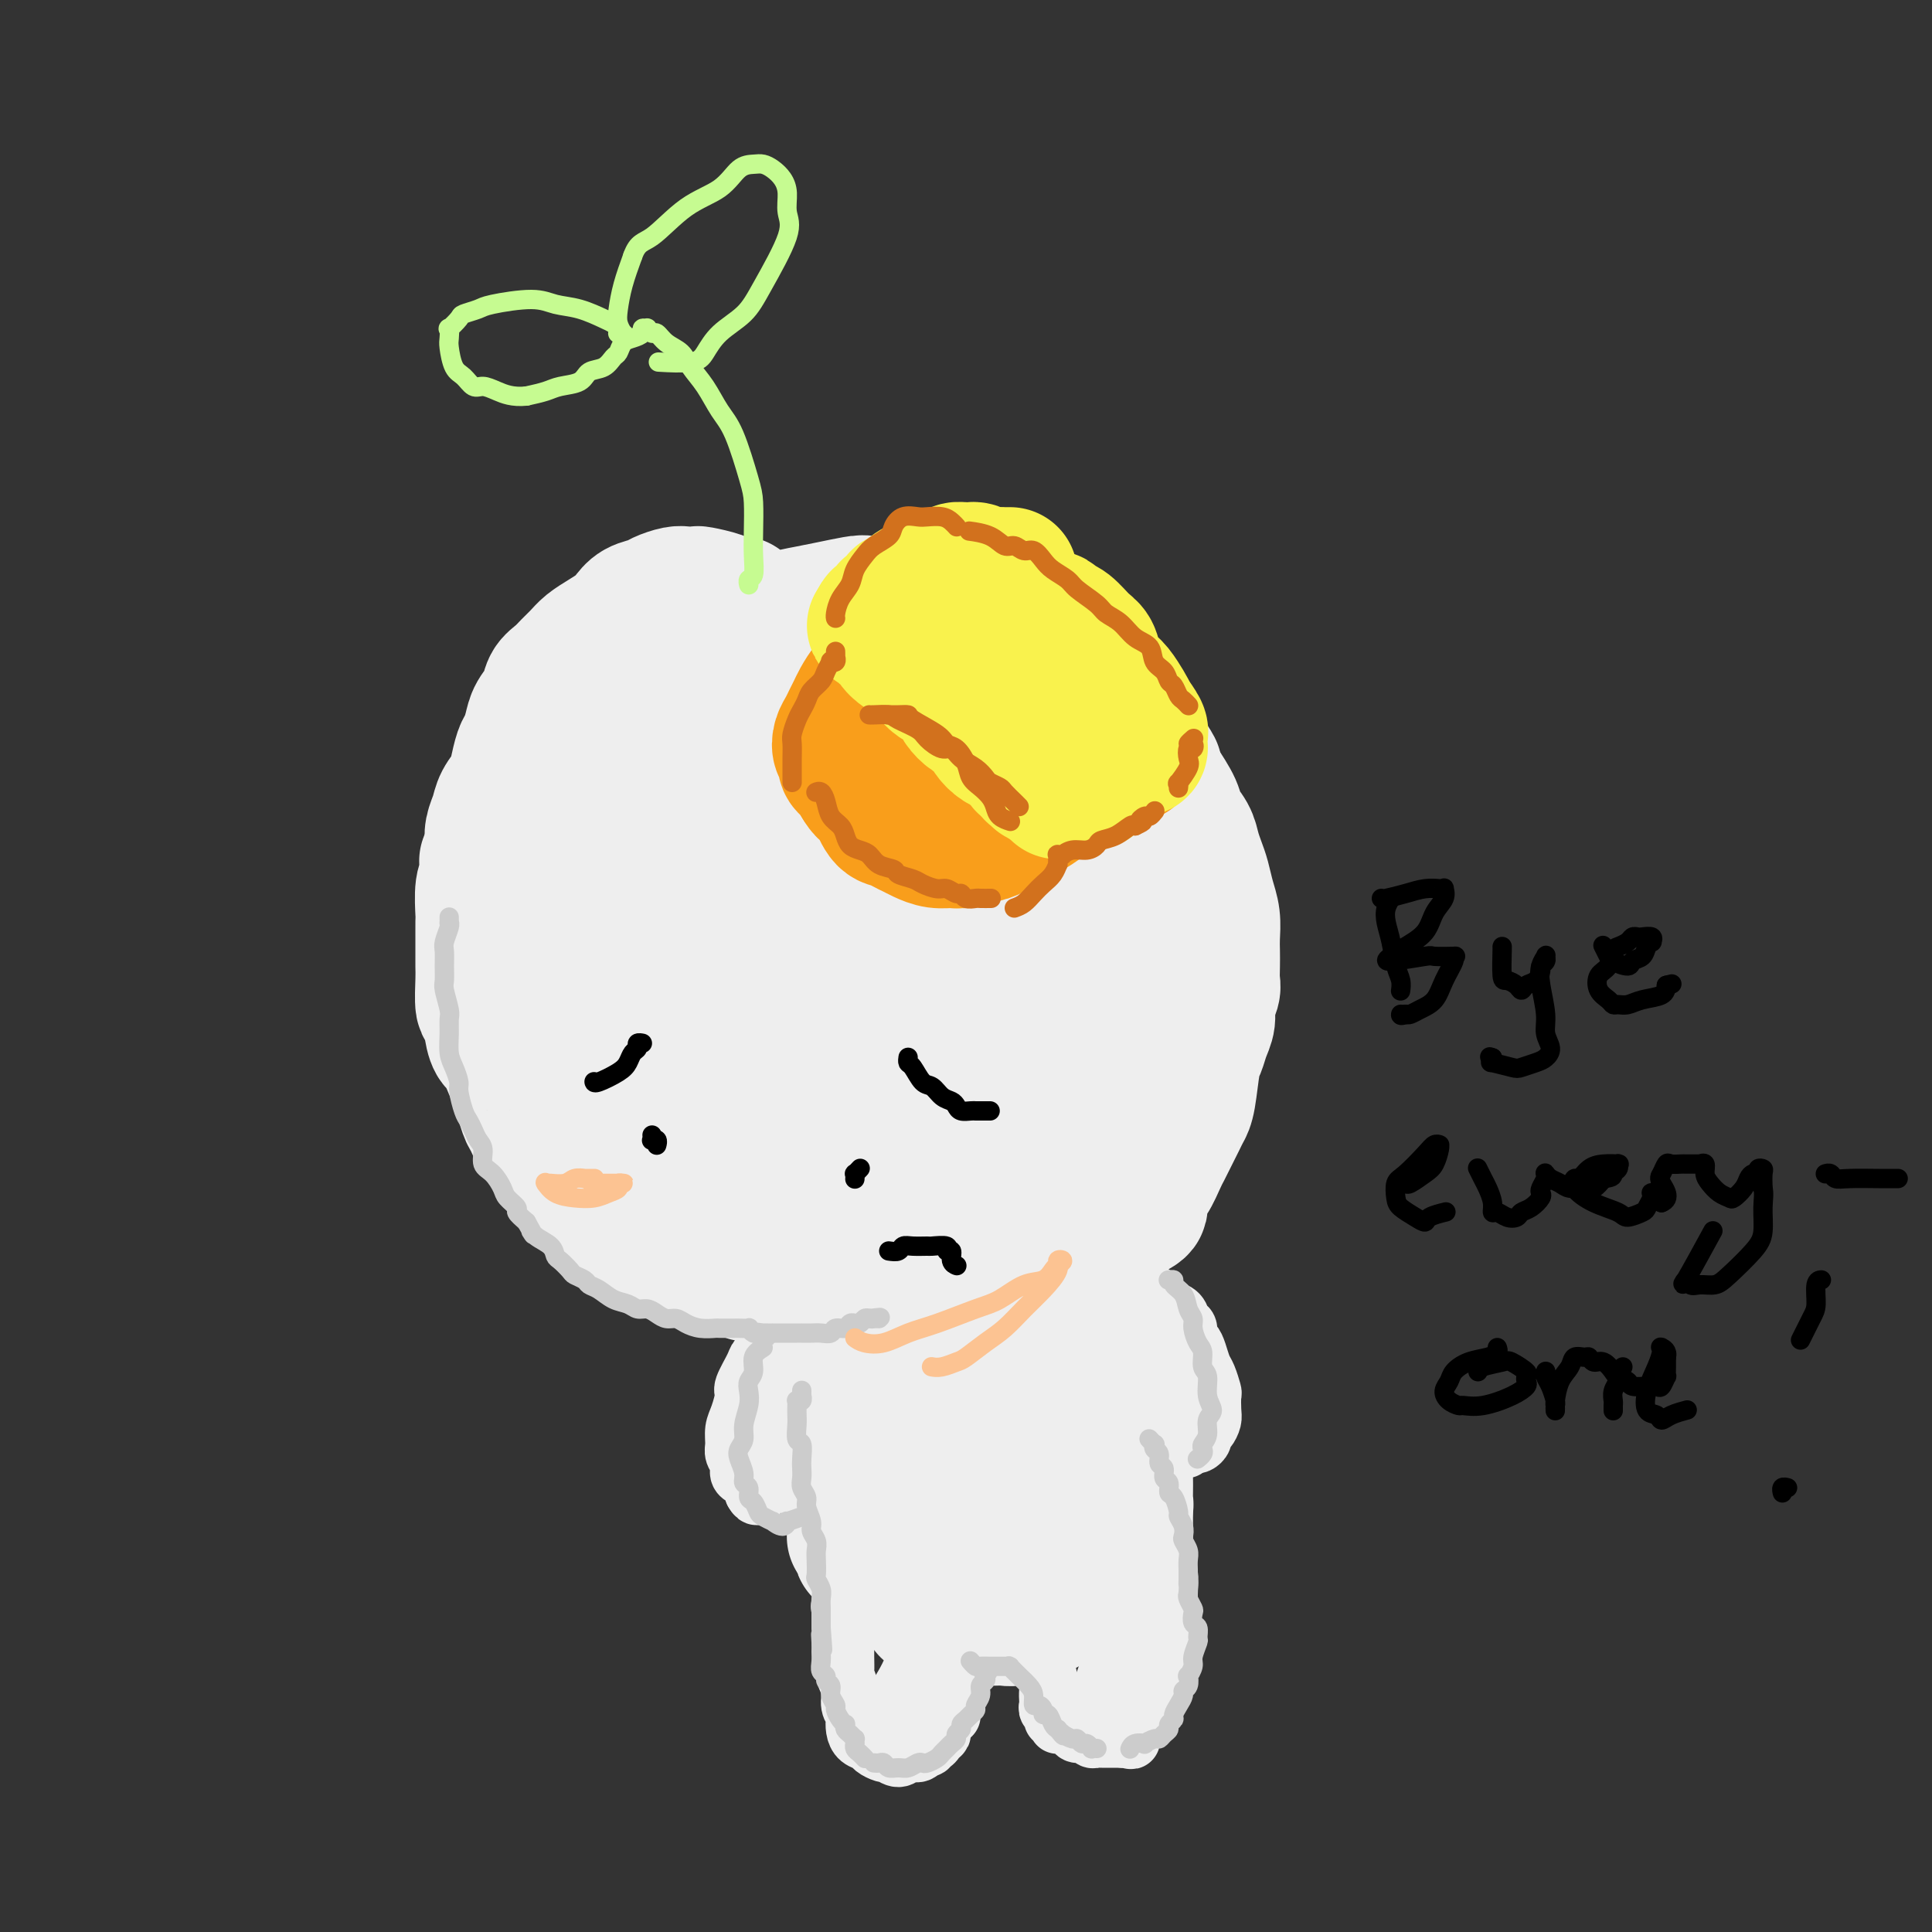 <svg viewBox='0 0 400 400' version='1.1' xmlns='http://www.w3.org/2000/svg' xmlns:xlink='http://www.w3.org/1999/xlink'><rect x="0" y="0" width="400" height="400" fill="#333333" stroke="none"/><g fill='none' stroke='#EEEEEE' stroke-width='28' stroke-linecap='round' stroke-linejoin='round'><path d='M153,125c0.091,0.006 0.182,0.012 0,0c-0.182,-0.012 -0.635,-0.042 -1,0c-0.365,0.042 -0.640,0.155 -1,0c-0.360,-0.155 -0.805,-0.578 -2,-1c-1.195,-0.422 -3.139,-0.842 -4,-1c-0.861,-0.158 -0.638,-0.053 -1,0c-0.362,0.053 -1.308,0.055 -2,0c-0.692,-0.055 -1.130,-0.166 -2,0c-0.870,0.166 -2.172,0.611 -3,1c-0.828,0.389 -1.183,0.723 -2,1c-0.817,0.277 -2.095,0.497 -3,1c-0.905,0.503 -1.436,1.290 -2,2c-0.564,0.710 -1.162,1.345 -2,2c-0.838,0.655 -1.915,1.330 -3,2c-1.085,0.670 -2.179,1.333 -3,2c-0.821,0.667 -1.371,1.336 -2,2c-0.629,0.664 -1.338,1.322 -2,2c-0.662,0.678 -1.276,1.378 -2,2c-0.724,0.622 -1.556,1.168 -2,2c-0.444,0.832 -0.500,1.950 -1,3c-0.500,1.050 -1.444,2.031 -2,3c-0.556,0.969 -0.725,1.925 -1,3c-0.275,1.075 -0.655,2.269 -1,3c-0.345,0.731 -0.656,1.000 -1,2c-0.344,1.000 -0.723,2.732 -1,4c-0.277,1.268 -0.453,2.072 -1,3c-0.547,0.928 -1.466,1.981 -2,3c-0.534,1.019 -0.682,2.005 -1,3c-0.318,0.995 -0.805,1.999 -1,3c-0.195,1.001 -0.097,2.001 0,3'/><path d='M102,175c-1.635,4.703 -1.223,2.959 -1,3c0.223,0.041 0.256,1.867 0,3c-0.256,1.133 -0.801,1.573 -1,3c-0.199,1.427 -0.053,3.842 0,5c0.053,1.158 0.015,1.059 0,2c-0.015,0.941 -0.005,2.923 0,4c0.005,1.077 0.004,1.251 0,2c-0.004,0.749 -0.012,2.074 0,3c0.012,0.926 0.045,1.454 0,3c-0.045,1.546 -0.169,4.111 0,5c0.169,0.889 0.629,0.101 1,1c0.371,0.899 0.653,3.484 1,5c0.347,1.516 0.761,1.961 1,2c0.239,0.039 0.304,-0.330 1,1c0.696,1.330 2.021,4.359 3,7c0.979,2.641 1.610,4.896 2,6c0.390,1.104 0.537,1.058 1,2c0.463,0.942 1.241,2.872 2,4c0.759,1.128 1.498,1.453 2,2c0.502,0.547 0.767,1.315 1,2c0.233,0.685 0.434,1.286 1,2c0.566,0.714 1.496,1.542 2,2c0.504,0.458 0.581,0.546 1,1c0.419,0.454 1.178,1.274 2,2c0.822,0.726 1.705,1.360 3,2c1.295,0.640 3.003,1.288 4,2c0.997,0.712 1.285,1.489 2,2c0.715,0.511 1.858,0.755 3,1'/><path d='M133,254c3.160,2.195 2.559,1.683 3,2c0.441,0.317 1.924,1.465 3,2c1.076,0.535 1.744,0.459 3,1c1.256,0.541 3.101,1.699 4,2c0.899,0.301 0.851,-0.255 2,0c1.149,0.255 3.495,1.322 5,2c1.505,0.678 2.170,0.966 3,1c0.830,0.034 1.827,-0.187 3,0c1.173,0.187 2.522,0.782 3,1c0.478,0.218 0.084,0.058 2,0c1.916,-0.058 6.143,-0.016 8,0c1.857,0.016 1.344,0.004 2,0c0.656,-0.004 2.479,0.000 4,0c1.521,-0.000 2.738,-0.004 4,0c1.262,0.004 2.568,0.016 4,0c1.432,-0.016 2.992,-0.061 5,0c2.008,0.061 4.466,0.227 6,0c1.534,-0.227 2.144,-0.849 3,-1c0.856,-0.151 1.959,0.167 3,0c1.041,-0.167 2.021,-0.818 3,-1c0.979,-0.182 1.957,0.106 3,0c1.043,-0.106 2.151,-0.606 3,-1c0.849,-0.394 1.439,-0.682 2,-1c0.561,-0.318 1.094,-0.667 2,-1c0.906,-0.333 2.185,-0.652 3,-1c0.815,-0.348 1.166,-0.726 2,-1c0.834,-0.274 2.151,-0.445 3,-1c0.849,-0.555 1.228,-1.496 2,-2c0.772,-0.504 1.935,-0.573 3,-1c1.065,-0.427 2.033,-1.214 3,-2'/><path d='M232,252c6.058,-2.525 3.703,-2.339 3,-3c-0.703,-0.661 0.245,-2.169 1,-3c0.755,-0.831 1.315,-0.985 2,-2c0.685,-1.015 1.493,-2.891 2,-4c0.507,-1.109 0.713,-1.452 1,-2c0.287,-0.548 0.654,-1.300 1,-2c0.346,-0.700 0.670,-1.346 1,-2c0.330,-0.654 0.666,-1.315 1,-2c0.334,-0.685 0.667,-1.394 1,-2c0.333,-0.606 0.668,-1.110 1,-3c0.332,-1.890 0.662,-5.166 1,-7c0.338,-1.834 0.683,-2.224 1,-3c0.317,-0.776 0.607,-1.936 1,-3c0.393,-1.064 0.890,-2.031 1,-3c0.110,-0.969 -0.167,-1.939 0,-3c0.167,-1.061 0.776,-2.212 1,-3c0.224,-0.788 0.061,-1.214 0,-2c-0.061,-0.786 -0.019,-1.931 0,-3c0.019,-1.069 0.016,-2.061 0,-3c-0.016,-0.939 -0.046,-1.826 0,-3c0.046,-1.174 0.167,-2.635 0,-4c-0.167,-1.365 -0.621,-2.634 -1,-4c-0.379,-1.366 -0.683,-2.831 -1,-4c-0.317,-1.169 -0.647,-2.044 -1,-3c-0.353,-0.956 -0.730,-1.994 -1,-3c-0.270,-1.006 -0.433,-1.981 -1,-3c-0.567,-1.019 -1.537,-2.082 -2,-3c-0.463,-0.918 -0.418,-1.691 -1,-3c-0.582,-1.309 -1.791,-3.155 -3,-5'/><path d='M240,162c-1.523,-3.618 -0.831,-2.664 -1,-3c-0.169,-0.336 -1.199,-1.962 -2,-3c-0.801,-1.038 -1.373,-1.489 -2,-2c-0.627,-0.511 -1.309,-1.081 -2,-2c-0.691,-0.919 -1.391,-2.185 -2,-3c-0.609,-0.815 -1.126,-1.177 -2,-2c-0.874,-0.823 -2.104,-2.107 -3,-3c-0.896,-0.893 -1.459,-1.395 -2,-2c-0.541,-0.605 -1.060,-1.313 -2,-2c-0.940,-0.687 -2.301,-1.354 -3,-2c-0.699,-0.646 -0.738,-1.271 -2,-2c-1.262,-0.729 -3.749,-1.561 -5,-2c-1.251,-0.439 -1.268,-0.484 -2,-1c-0.732,-0.516 -2.180,-1.501 -3,-2c-0.820,-0.499 -1.012,-0.511 -3,-1c-1.988,-0.489 -5.771,-1.455 -8,-2c-2.229,-0.545 -2.902,-0.669 -4,-1c-1.098,-0.331 -2.620,-0.870 -4,-1c-1.380,-0.130 -2.616,0.151 -4,0c-1.384,-0.151 -2.915,-0.732 -4,-1c-1.085,-0.268 -1.725,-0.223 -3,0c-1.275,0.223 -3.186,0.625 -5,1c-1.814,0.375 -3.530,0.722 -5,1c-1.470,0.278 -2.693,0.486 -4,1c-1.307,0.514 -2.698,1.333 -4,2c-1.302,0.667 -2.515,1.181 -4,2c-1.485,0.819 -3.244,1.941 -5,3c-1.756,1.059 -3.511,2.054 -5,3c-1.489,0.946 -2.711,1.842 -4,3c-1.289,1.158 -2.644,2.579 -4,4'/><path d='M137,145c-4.562,3.363 -2.965,3.269 -3,4c-0.035,0.731 -1.700,2.287 -3,4c-1.300,1.713 -2.235,3.581 -3,5c-0.765,1.419 -1.358,2.387 -2,4c-0.642,1.613 -1.332,3.871 -2,6c-0.668,2.129 -1.316,4.129 -2,7c-0.684,2.871 -1.406,6.614 -2,9c-0.594,2.386 -1.061,3.414 -1,7c0.061,3.586 0.649,9.731 1,13c0.351,3.269 0.463,3.663 1,6c0.537,2.337 1.498,6.619 2,9c0.502,2.381 0.545,2.862 1,4c0.455,1.138 1.321,2.934 2,5c0.679,2.066 1.171,4.401 2,6c0.829,1.599 1.995,2.463 3,4c1.005,1.537 1.850,3.749 3,6c1.150,2.251 2.607,4.542 4,6c1.393,1.458 2.724,2.083 4,3c1.276,0.917 2.499,2.125 4,3c1.501,0.875 3.281,1.416 5,2c1.719,0.584 3.376,1.210 5,2c1.624,0.790 3.216,1.744 5,2c1.784,0.256 3.762,-0.186 6,0c2.238,0.186 4.737,1.001 7,1c2.263,-0.001 4.289,-0.817 6,-1c1.711,-0.183 3.108,0.269 5,0c1.892,-0.269 4.280,-1.258 6,-2c1.720,-0.742 2.771,-1.238 5,-2c2.229,-0.762 5.637,-1.789 8,-3c2.363,-1.211 3.682,-2.605 5,-4'/><path d='M209,251c3.768,-2.087 4.189,-2.806 6,-5c1.811,-2.194 5.011,-5.863 7,-8c1.989,-2.137 2.768,-2.742 4,-4c1.232,-1.258 2.919,-3.170 4,-5c1.081,-1.830 1.557,-3.578 2,-5c0.443,-1.422 0.852,-2.519 1,-4c0.148,-1.481 0.033,-3.347 0,-5c-0.033,-1.653 0.016,-3.094 0,-5c-0.016,-1.906 -0.097,-4.277 0,-6c0.097,-1.723 0.371,-2.798 0,-6c-0.371,-3.202 -1.386,-8.530 -2,-12c-0.614,-3.470 -0.828,-5.082 -1,-7c-0.172,-1.918 -0.302,-4.142 -1,-6c-0.698,-1.858 -1.963,-3.348 -3,-5c-1.037,-1.652 -1.846,-3.465 -3,-5c-1.154,-1.535 -2.652,-2.793 -4,-4c-1.348,-1.207 -2.547,-2.362 -5,-4c-2.453,-1.638 -6.160,-3.757 -9,-5c-2.840,-1.243 -4.814,-1.610 -7,-2c-2.186,-0.390 -4.584,-0.804 -7,-1c-2.416,-0.196 -4.851,-0.176 -7,0c-2.149,0.176 -4.011,0.508 -6,1c-1.989,0.492 -4.103,1.145 -6,2c-1.897,0.855 -3.577,1.912 -7,4c-3.423,2.088 -8.588,5.206 -12,8c-3.412,2.794 -5.069,5.264 -7,8c-1.931,2.736 -4.135,5.737 -6,9c-1.865,3.263 -3.390,6.790 -4,10c-0.610,3.210 -0.305,6.105 0,9'/><path d='M136,198c0.102,3.412 0.357,7.442 1,11c0.643,3.558 1.675,6.643 3,10c1.325,3.357 2.944,6.985 5,10c2.056,3.015 4.547,5.416 7,8c2.453,2.584 4.866,5.352 7,7c2.134,1.648 3.990,2.177 7,3c3.010,0.823 7.175,1.939 10,2c2.825,0.061 4.311,-0.934 6,-2c1.689,-1.066 3.583,-2.204 5,-4c1.417,-1.796 2.359,-4.249 4,-7c1.641,-2.751 3.982,-5.800 6,-9c2.018,-3.200 3.714,-6.553 5,-10c1.286,-3.447 2.163,-6.990 3,-10c0.837,-3.010 1.636,-5.488 2,-8c0.364,-2.512 0.295,-5.059 0,-7c-0.295,-1.941 -0.814,-3.277 -2,-6c-1.186,-2.723 -3.037,-6.835 -4,-9c-0.963,-2.165 -1.037,-2.385 -3,-4c-1.963,-1.615 -5.814,-4.625 -8,-6c-2.186,-1.375 -2.706,-1.114 -4,-1c-1.294,0.114 -3.363,0.082 -5,1c-1.637,0.918 -2.843,2.788 -5,5c-2.157,2.212 -5.264,4.768 -8,8c-2.736,3.232 -5.102,7.141 -7,11c-1.898,3.859 -3.330,7.668 -4,11c-0.670,3.332 -0.580,6.189 0,9c0.580,2.811 1.650,5.578 3,8c1.350,2.422 2.979,4.498 5,6c2.021,1.502 4.435,2.429 7,3c2.565,0.571 5.283,0.785 8,1'/><path d='M180,229c4.479,-0.284 8.176,-2.994 11,-6c2.824,-3.006 4.774,-6.308 7,-10c2.226,-3.692 4.729,-7.774 7,-12c2.271,-4.226 4.309,-8.597 5,-12c0.691,-3.403 0.036,-5.837 -1,-8c-1.036,-2.163 -2.454,-4.054 -4,-5c-1.546,-0.946 -3.221,-0.949 -5,-1c-1.779,-0.051 -3.663,-0.152 -5,0c-1.337,0.152 -2.128,0.558 -5,2c-2.872,1.442 -7.824,3.920 -13,9c-5.176,5.080 -10.577,12.762 -12,17c-1.423,4.238 1.133,5.034 3,6c1.867,0.966 3.045,2.104 5,3c1.955,0.896 4.687,1.552 7,2c2.313,0.448 4.209,0.690 6,0c1.791,-0.690 3.479,-2.311 5,-4c1.521,-1.689 2.874,-3.447 4,-5c1.126,-1.553 2.023,-2.900 2,-5c-0.023,-2.100 -0.967,-4.953 -2,-7c-1.033,-2.047 -2.155,-3.290 -3,-4c-0.845,-0.710 -1.411,-0.889 -2,-1c-0.589,-0.111 -1.199,-0.153 -2,0c-0.801,0.153 -1.793,0.503 -4,3c-2.207,2.497 -5.631,7.142 -7,9c-1.369,1.858 -0.685,0.929 0,0'/><path d='M223,221c0.091,-0.030 0.182,-0.061 0,0c-0.182,0.061 -0.637,0.213 -1,0c-0.363,-0.213 -0.635,-0.790 -1,-1c-0.365,-0.210 -0.821,-0.052 -1,0c-0.179,0.052 -0.079,-0.001 0,0c0.079,0.001 0.136,0.056 0,0c-0.136,-0.056 -0.466,-0.223 0,0c0.466,0.223 1.727,0.837 3,1c1.273,0.163 2.559,-0.124 4,-1c1.441,-0.876 3.038,-2.342 4,-3c0.962,-0.658 1.290,-0.509 1,-1c-0.290,-0.491 -1.199,-1.623 -2,-2c-0.801,-0.377 -1.493,0.002 -2,0c-0.507,-0.002 -0.829,-0.385 -2,0c-1.171,0.385 -3.192,1.539 -4,2c-0.808,0.461 -0.404,0.231 0,0'/><path d='M226,272c-0.210,-0.367 -0.420,-0.734 0,0c0.420,0.734 1.472,2.570 2,4c0.528,1.430 0.534,2.455 1,4c0.466,1.545 1.394,3.611 2,5c0.606,1.389 0.892,2.101 1,3c0.108,0.899 0.039,1.984 0,3c-0.039,1.016 -0.049,1.965 0,3c0.049,1.035 0.157,2.158 0,3c-0.157,0.842 -0.578,1.402 -1,2c-0.422,0.598 -0.845,1.232 -1,2c-0.155,0.768 -0.042,1.670 0,2c0.042,0.330 0.011,0.089 0,0c-0.011,-0.089 -0.003,-0.025 0,0c0.003,0.025 0.002,0.013 0,0'/><path d='M181,284c-0.032,-0.000 -0.064,-0.001 0,0c0.064,0.001 0.224,0.002 0,0c-0.224,-0.002 -0.833,-0.009 -1,0c-0.167,0.009 0.109,0.032 0,0c-0.109,-0.032 -0.603,-0.119 -1,0c-0.397,0.119 -0.699,0.444 -1,1c-0.301,0.556 -0.603,1.344 -1,2c-0.397,0.656 -0.891,1.179 -1,2c-0.109,0.821 0.167,1.939 0,3c-0.167,1.061 -0.776,2.066 -1,3c-0.224,0.934 -0.061,1.798 0,3c0.061,1.202 0.020,2.741 0,4c-0.020,1.259 -0.021,2.239 0,3c0.021,0.761 0.062,1.303 0,2c-0.062,0.697 -0.227,1.548 0,2c0.227,0.452 0.845,0.506 1,1c0.155,0.494 -0.155,1.427 0,2c0.155,0.573 0.774,0.784 1,1c0.226,0.216 0.060,0.436 0,1c-0.060,0.564 -0.012,1.471 0,2c0.012,0.529 -0.011,0.682 0,1c0.011,0.318 0.055,0.803 0,1c-0.055,0.197 -0.211,0.105 0,0c0.211,-0.105 0.789,-0.224 1,0c0.211,0.224 0.057,0.791 0,1c-0.057,0.209 -0.016,0.060 0,0c0.016,-0.060 0.008,-0.030 0,0'/><path d='M178,319c0.476,3.724 0.167,1.034 0,0c-0.167,-1.034 -0.193,-0.414 0,0c0.193,0.414 0.604,0.620 1,1c0.396,0.380 0.778,0.933 1,1c0.222,0.067 0.285,-0.351 1,0c0.715,0.351 2.081,1.470 3,2c0.919,0.530 1.390,0.471 2,1c0.610,0.529 1.360,1.645 2,2c0.640,0.355 1.171,-0.053 2,0c0.829,0.053 1.956,0.565 3,1c1.044,0.435 2.007,0.793 3,1c0.993,0.207 2.018,0.262 3,0c0.982,-0.262 1.922,-0.843 3,-1c1.078,-0.157 2.296,0.109 3,0c0.704,-0.109 0.894,-0.592 2,-1c1.106,-0.408 3.126,-0.739 4,-1c0.874,-0.261 0.601,-0.450 1,-1c0.399,-0.550 1.469,-1.460 2,-2c0.531,-0.540 0.524,-0.710 1,-1c0.476,-0.290 1.437,-0.700 2,-1c0.563,-0.300 0.728,-0.489 1,-1c0.272,-0.511 0.651,-1.344 1,-2c0.349,-0.656 0.668,-1.135 1,-2c0.332,-0.865 0.677,-2.118 1,-3c0.323,-0.882 0.622,-1.395 1,-2c0.378,-0.605 0.833,-1.303 1,-2c0.167,-0.697 0.045,-1.393 0,-2c-0.045,-0.607 -0.012,-1.125 0,-2c0.012,-0.875 0.003,-2.107 0,-3c-0.003,-0.893 -0.002,-1.446 0,-2'/><path d='M223,299c0.438,-3.548 -0.466,-3.418 -1,-4c-0.534,-0.582 -0.699,-1.876 -1,-3c-0.301,-1.124 -0.737,-2.079 -1,-3c-0.263,-0.921 -0.352,-1.807 -1,-3c-0.648,-1.193 -1.854,-2.694 -3,-4c-1.146,-1.306 -2.230,-2.417 -3,-3c-0.770,-0.583 -1.224,-0.639 -2,-1c-0.776,-0.361 -1.873,-1.028 -3,-1c-1.127,0.028 -2.285,0.751 -3,1c-0.715,0.249 -0.987,0.024 -2,1c-1.013,0.976 -2.768,3.153 -4,5c-1.232,1.847 -1.942,3.363 -3,5c-1.058,1.637 -2.463,3.394 -3,5c-0.537,1.606 -0.205,3.062 0,5c0.205,1.938 0.282,4.357 1,6c0.718,1.643 2.078,2.508 3,3c0.922,0.492 1.407,0.611 2,1c0.593,0.389 1.294,1.049 2,1c0.706,-0.049 1.416,-0.807 2,-1c0.584,-0.193 1.042,0.179 2,-1c0.958,-1.179 2.417,-3.908 3,-5c0.583,-1.092 0.292,-0.546 0,0'/><path d='M221,269c-0.006,0.013 -0.013,0.027 0,0c0.013,-0.027 0.044,-0.093 0,0c-0.044,0.093 -0.163,0.347 0,1c0.163,0.653 0.607,1.706 1,3c0.393,1.294 0.736,2.828 1,4c0.264,1.172 0.451,1.980 1,3c0.549,1.020 1.460,2.250 2,3c0.540,0.750 0.708,1.019 1,2c0.292,0.981 0.709,2.673 1,4c0.291,1.327 0.456,2.289 1,3c0.544,0.711 1.466,1.173 2,2c0.534,0.827 0.679,2.021 1,3c0.321,0.979 0.818,1.744 1,3c0.182,1.256 0.050,3.005 0,4c-0.050,0.995 -0.017,1.238 0,2c0.017,0.762 0.019,2.042 0,3c-0.019,0.958 -0.060,1.593 0,2c0.060,0.407 0.219,0.584 0,1c-0.219,0.416 -0.817,1.069 -1,2c-0.183,0.931 0.048,2.141 0,3c-0.048,0.859 -0.376,1.368 -1,2c-0.624,0.632 -1.546,1.388 -2,2c-0.454,0.612 -0.441,1.082 -1,2c-0.559,0.918 -1.689,2.286 -2,3c-0.311,0.714 0.197,0.776 0,1c-0.197,0.224 -1.098,0.612 -2,1'/><path d='M224,328c-1.810,2.110 -2.334,1.886 -3,2c-0.666,0.114 -1.474,0.566 -2,1c-0.526,0.434 -0.771,0.848 -1,1c-0.229,0.152 -0.443,0.041 -1,0c-0.557,-0.041 -1.456,-0.011 -2,0c-0.544,0.011 -0.734,0.003 -1,0c-0.266,-0.003 -0.607,-0.001 -1,0c-0.393,0.001 -0.836,0.000 -1,0c-0.164,-0.000 -0.047,-0.000 0,0c0.047,0.000 0.023,0.000 0,0'/><path d='M216,333c0.123,-0.001 0.245,-0.001 0,0c-0.245,0.001 -0.858,0.004 -1,0c-0.142,-0.004 0.188,-0.016 0,0c-0.188,0.016 -0.893,0.061 -1,0c-0.107,-0.061 0.386,-0.226 0,0c-0.386,0.226 -1.650,0.845 -2,1c-0.350,0.155 0.215,-0.155 0,0c-0.215,0.155 -1.209,0.773 -2,1c-0.791,0.227 -1.381,0.061 -2,0c-0.619,-0.061 -1.269,-0.017 -2,0c-0.731,0.017 -1.543,0.005 -2,0c-0.457,-0.005 -0.559,-0.005 -1,0c-0.441,0.005 -1.220,0.016 -2,0c-0.780,-0.016 -1.561,-0.059 -2,0c-0.439,0.059 -0.537,0.219 -1,0c-0.463,-0.219 -1.293,-0.817 -2,-1c-0.707,-0.183 -1.291,0.051 -2,0c-0.709,-0.051 -1.542,-0.386 -2,-1c-0.458,-0.614 -0.543,-1.508 -1,-2c-0.457,-0.492 -1.288,-0.582 -2,-1c-0.712,-0.418 -1.304,-1.162 -2,-2c-0.696,-0.838 -1.496,-1.769 -2,-2c-0.504,-0.231 -0.712,0.237 -1,0c-0.288,-0.237 -0.654,-1.179 -1,-2c-0.346,-0.821 -0.670,-1.520 -1,-2c-0.330,-0.480 -0.665,-0.740 -1,-1'/><path d='M181,321c-2.238,-2.345 -1.333,-1.708 -1,-2c0.333,-0.292 0.095,-1.512 0,-2c-0.095,-0.488 -0.048,-0.244 0,0'/></g>
<g fill='none' stroke='#EEEEEE' stroke-width='12' stroke-linecap='round' stroke-linejoin='round'><path d='M173,274c-0.024,0.008 -0.049,0.016 0,0c0.049,-0.016 0.171,-0.057 0,0c-0.171,0.057 -0.634,0.213 -1,0c-0.366,-0.213 -0.633,-0.794 -1,-1c-0.367,-0.206 -0.832,-0.037 -1,0c-0.168,0.037 -0.037,-0.058 0,0c0.037,0.058 -0.020,0.267 0,0c0.020,-0.267 0.118,-1.012 0,-1c-0.118,0.012 -0.450,0.780 -1,1c-0.550,0.220 -1.317,-0.110 -2,0c-0.683,0.110 -1.281,0.658 -2,1c-0.719,0.342 -1.559,0.476 -2,1c-0.441,0.524 -0.484,1.436 -1,2c-0.516,0.564 -1.505,0.778 -2,1c-0.495,0.222 -0.496,0.452 -1,1c-0.504,0.548 -1.511,1.413 -2,2c-0.489,0.587 -0.461,0.894 -1,2c-0.539,1.106 -1.647,3.010 -2,4c-0.353,0.990 0.048,1.066 0,2c-0.048,0.934 -0.545,2.725 -1,4c-0.455,1.275 -0.869,2.033 -1,3c-0.131,0.967 0.020,2.143 0,3c-0.020,0.857 -0.213,1.395 0,2c0.213,0.605 0.831,1.275 1,2c0.169,0.725 -0.112,1.504 0,2c0.112,0.496 0.618,0.710 1,1c0.382,0.290 0.641,0.655 1,1c0.359,0.345 0.817,0.670 1,1c0.183,0.330 0.092,0.665 0,1'/><path d='M156,309c0.853,1.535 0.985,0.373 1,0c0.015,-0.373 -0.089,0.044 0,0c0.089,-0.044 0.370,-0.550 1,-1c0.630,-0.450 1.609,-0.843 2,-1c0.391,-0.157 0.196,-0.079 0,0'/><path d='M175,276c-0.009,0.011 -0.017,0.022 0,0c0.017,-0.022 0.061,-0.077 0,0c-0.061,0.077 -0.226,0.287 0,0c0.226,-0.287 0.842,-1.070 -1,1c-1.842,2.070 -6.141,6.992 -8,9c-1.859,2.008 -1.279,1.101 -2,2c-0.721,0.899 -2.744,3.603 -4,5c-1.256,1.397 -1.745,1.488 -2,2c-0.255,0.512 -0.275,1.446 0,2c0.275,0.554 0.844,0.726 1,1c0.156,0.274 -0.102,0.648 0,1c0.102,0.352 0.563,0.682 1,1c0.437,0.318 0.848,0.624 1,1c0.152,0.376 0.043,0.822 0,1c-0.043,0.178 -0.022,0.089 0,0'/><path d='M237,267c0.046,0.016 0.091,0.032 0,0c-0.091,-0.032 -0.319,-0.112 0,0c0.319,0.112 1.184,0.415 2,1c0.816,0.585 1.582,1.451 2,2c0.418,0.549 0.490,0.781 1,1c0.510,0.219 1.460,0.425 2,1c0.540,0.575 0.669,1.518 1,2c0.331,0.482 0.862,0.503 1,1c0.138,0.497 -0.118,1.468 0,2c0.118,0.532 0.610,0.623 1,1c0.390,0.377 0.679,1.041 1,2c0.321,0.959 0.674,2.214 1,3c0.326,0.786 0.624,1.102 1,2c0.376,0.898 0.830,2.377 1,3c0.170,0.623 0.056,0.391 0,1c-0.056,0.609 -0.053,2.061 0,3c0.053,0.939 0.155,1.366 0,2c-0.155,0.634 -0.566,1.476 -1,2c-0.434,0.524 -0.890,0.729 -1,1c-0.110,0.271 0.125,0.609 0,1c-0.125,0.391 -0.611,0.836 -1,1c-0.389,0.164 -0.683,0.047 -1,0c-0.317,-0.047 -0.659,-0.023 -1,0'/><path d='M246,299c-0.833,1.833 -0.417,0.917 0,0'/><path d='M236,274c-0.143,0.482 -0.286,0.964 0,2c0.286,1.036 1.000,2.625 1,4c-0.000,1.375 -0.714,2.536 -1,3c-0.286,0.464 -0.143,0.232 0,0'/><path d='M173,322c-0.001,-0.003 -0.001,-0.006 0,0c0.001,0.006 0.004,0.020 0,0c-0.004,-0.020 -0.015,-0.076 0,0c0.015,0.076 0.056,0.282 0,1c-0.056,0.718 -0.207,1.949 0,3c0.207,1.051 0.773,1.924 1,3c0.227,1.076 0.113,2.357 0,3c-0.113,0.643 -0.227,0.650 0,1c0.227,0.350 0.793,1.043 1,2c0.207,0.957 0.054,2.177 0,3c-0.054,0.823 -0.011,1.249 0,2c0.011,0.751 -0.012,1.829 0,3c0.012,1.171 0.060,2.436 0,3c-0.060,0.564 -0.226,0.426 0,1c0.226,0.574 0.845,1.858 1,3c0.155,1.142 -0.153,2.141 0,3c0.153,0.859 0.766,1.578 1,2c0.234,0.422 0.089,0.547 0,1c-0.089,0.453 -0.123,1.235 0,2c0.123,0.765 0.401,1.512 1,2c0.599,0.488 1.518,0.718 2,1c0.482,0.282 0.528,0.616 1,1c0.472,0.384 1.372,0.817 2,1c0.628,0.183 0.984,0.116 1,0c0.016,-0.116 -0.308,-0.283 0,0c0.308,0.283 1.247,1.014 2,1c0.753,-0.014 1.318,-0.773 2,-1c0.682,-0.227 1.481,0.078 2,0c0.519,-0.078 0.760,-0.539 1,-1'/><path d='M191,362c2.189,0.070 1.160,-0.753 1,-1c-0.160,-0.247 0.549,0.084 1,0c0.451,-0.084 0.643,-0.583 1,-1c0.357,-0.417 0.879,-0.751 1,-1c0.121,-0.249 -0.160,-0.413 0,-1c0.160,-0.587 0.760,-1.596 1,-2c0.240,-0.404 0.120,-0.202 0,0'/><path d='M197,355c0.002,0.017 0.004,0.033 0,0c-0.004,-0.033 -0.015,-0.116 0,0c0.015,0.116 0.056,0.432 0,0c-0.056,-0.432 -0.210,-1.610 0,-2c0.210,-0.390 0.784,0.008 1,-1c0.216,-1.008 0.073,-3.422 0,-5c-0.073,-1.578 -0.075,-2.320 0,-3c0.075,-0.680 0.227,-1.296 0,-2c-0.227,-0.704 -0.834,-1.495 -1,-2c-0.166,-0.505 0.110,-0.725 0,-1c-0.110,-0.275 -0.607,-0.607 -1,-1c-0.393,-0.393 -0.682,-0.848 -1,-1c-0.318,-0.152 -0.666,-0.001 -1,0c-0.334,0.001 -0.656,-0.149 -1,0c-0.344,0.149 -0.712,0.597 -1,1c-0.288,0.403 -0.498,0.762 -1,2c-0.502,1.238 -1.297,3.355 -2,5c-0.703,1.645 -1.313,2.819 -2,4c-0.687,1.181 -1.452,2.368 -2,3c-0.548,0.632 -0.878,0.709 -1,1c-0.122,0.291 -0.035,0.798 0,1c0.035,0.202 0.017,0.101 0,0'/><path d='M216,343c-0.008,0.050 -0.016,0.100 0,0c0.016,-0.100 0.057,-0.349 0,0c-0.057,0.349 -0.211,1.298 0,2c0.211,0.702 0.788,1.158 1,2c0.212,0.842 0.061,2.071 0,3c-0.061,0.929 -0.031,1.559 0,2c0.031,0.441 0.065,0.691 0,1c-0.065,0.309 -0.227,0.675 0,1c0.227,0.325 0.845,0.609 1,1c0.155,0.391 -0.153,0.889 0,1c0.153,0.111 0.766,-0.164 1,0c0.234,0.164 0.089,0.766 0,1c-0.089,0.234 -0.122,0.100 0,0c0.122,-0.100 0.400,-0.167 1,0c0.600,0.167 1.523,0.566 2,1c0.477,0.434 0.509,0.901 1,1c0.491,0.099 1.442,-0.170 2,0c0.558,0.170 0.722,0.777 1,1c0.278,0.223 0.669,0.060 1,0c0.331,-0.060 0.600,-0.016 1,0c0.400,0.016 0.929,0.004 1,0c0.071,-0.004 -0.318,-0.001 0,0c0.318,0.001 1.343,0.000 2,0c0.657,-0.000 0.946,-0.000 1,0c0.054,0.000 -0.127,0.000 0,0c0.127,-0.000 0.564,-0.000 1,0'/><path d='M233,360c2.337,0.602 0.681,0.106 0,0c-0.681,-0.106 -0.386,0.177 0,0c0.386,-0.177 0.863,-0.814 1,-1c0.137,-0.186 -0.065,0.077 0,0c0.065,-0.077 0.396,-0.496 1,-1c0.604,-0.504 1.482,-1.093 2,-2c0.518,-0.907 0.677,-2.132 1,-3c0.323,-0.868 0.808,-1.378 1,-2c0.192,-0.622 0.089,-1.354 0,-2c-0.089,-0.646 -0.164,-1.205 0,-2c0.164,-0.795 0.566,-1.827 1,-3c0.434,-1.173 0.901,-2.489 1,-3c0.099,-0.511 -0.170,-0.219 0,-1c0.170,-0.781 0.779,-2.636 1,-4c0.221,-1.364 0.056,-2.239 0,-3c-0.056,-0.761 -0.001,-1.410 0,-2c0.001,-0.590 -0.052,-1.121 0,-2c0.052,-0.879 0.210,-2.107 0,-3c-0.210,-0.893 -0.788,-1.451 -1,-2c-0.212,-0.549 -0.057,-1.087 0,-2c0.057,-0.913 0.015,-2.199 0,-3c-0.015,-0.801 -0.004,-1.115 0,-2c0.004,-0.885 0.001,-2.339 0,-3c-0.001,-0.661 -0.000,-0.528 0,-1c0.000,-0.472 0.000,-1.550 0,-2c-0.000,-0.450 -0.000,-0.271 0,0c0.000,0.271 0.000,0.636 0,1'/><path d='M241,312c-0.241,-3.383 -0.345,0.160 -1,4c-0.655,3.840 -1.863,7.976 -3,11c-1.137,3.024 -2.203,4.935 -3,7c-0.797,2.065 -1.324,4.284 -2,6c-0.676,1.716 -1.502,2.929 -2,4c-0.498,1.071 -0.670,1.998 -1,3c-0.330,1.002 -0.820,2.077 -1,3c-0.180,0.923 -0.052,1.692 0,2c0.052,0.308 0.026,0.154 0,0'/></g>
<g fill='none' stroke='#CCCCCC' stroke-width='4' stroke-linecap='round' stroke-linejoin='round'><path d='M93,190c-0.002,-0.116 -0.004,-0.231 0,0c0.004,0.231 0.015,0.810 0,1c-0.015,0.190 -0.057,-0.007 0,0c0.057,0.007 0.212,0.219 0,1c-0.212,0.781 -0.790,2.133 -1,3c-0.210,0.867 -0.053,1.251 0,2c0.053,0.749 -0.000,1.863 0,3c0.000,1.137 0.053,2.299 0,3c-0.053,0.701 -0.211,0.943 0,2c0.211,1.057 0.791,2.929 1,4c0.209,1.071 0.046,1.341 0,2c-0.046,0.659 0.025,1.708 0,3c-0.025,1.292 -0.147,2.829 0,4c0.147,1.171 0.564,1.976 1,3c0.436,1.024 0.890,2.266 1,3c0.110,0.734 -0.126,0.959 0,2c0.126,1.041 0.612,2.897 1,4c0.388,1.103 0.677,1.454 1,2c0.323,0.546 0.681,1.286 1,2c0.319,0.714 0.600,1.402 1,2c0.400,0.598 0.918,1.104 1,2c0.082,0.896 -0.271,2.180 0,3c0.271,0.820 1.167,1.174 2,2c0.833,0.826 1.602,2.122 2,3c0.398,0.878 0.426,1.338 1,2c0.574,0.662 1.693,1.524 2,2c0.307,0.476 -0.198,0.564 0,1c0.198,0.436 1.099,1.218 2,2'/><path d='M109,253c2.222,3.975 1.277,2.412 1,2c-0.277,-0.412 0.115,0.327 1,1c0.885,0.673 2.263,1.279 3,2c0.737,0.721 0.831,1.555 1,2c0.169,0.445 0.412,0.501 1,1c0.588,0.499 1.522,1.442 2,2c0.478,0.558 0.501,0.731 1,1c0.499,0.269 1.474,0.635 2,1c0.526,0.365 0.602,0.729 1,1c0.398,0.271 1.118,0.450 2,1c0.882,0.550 1.927,1.471 3,2c1.073,0.529 2.174,0.668 3,1c0.826,0.332 1.376,0.859 2,1c0.624,0.141 1.321,-0.103 2,0c0.679,0.103 1.339,0.553 2,1c0.661,0.447 1.323,0.890 2,1c0.677,0.110 1.370,-0.114 2,0c0.630,0.114 1.199,0.567 2,1c0.801,0.433 1.834,0.848 3,1c1.166,0.152 2.464,0.041 3,0c0.536,-0.041 0.311,-0.012 1,0c0.689,0.012 2.293,0.007 3,0c0.707,-0.007 0.518,-0.016 1,0c0.482,0.016 1.634,0.056 2,0c0.366,-0.056 -0.055,-0.207 0,0c0.055,0.207 0.587,0.774 1,1c0.413,0.226 0.706,0.113 1,0'/><path d='M157,276c4.577,1.083 1.020,0.290 0,0c-1.020,-0.290 0.495,-0.078 1,0c0.505,0.078 -0.002,0.021 0,0c0.002,-0.021 0.512,-0.006 1,0c0.488,0.006 0.953,0.001 1,0c0.047,-0.001 -0.323,-0.000 0,0c0.323,0.000 1.341,0.000 2,0c0.659,-0.000 0.961,-0.000 1,0c0.039,0.000 -0.183,0.000 0,0c0.183,-0.000 0.771,0.000 1,0c0.229,-0.000 0.098,-0.000 0,0c-0.098,0.000 -0.164,0.000 0,0c0.164,-0.000 0.557,-0.000 1,0c0.443,0.000 0.935,0.001 1,0c0.065,-0.001 -0.296,-0.004 0,0c0.296,0.004 1.249,0.016 2,0c0.751,-0.016 1.300,-0.061 2,0c0.700,0.061 1.550,0.226 2,0c0.450,-0.226 0.499,-0.845 1,-1c0.501,-0.155 1.454,0.154 2,0c0.546,-0.154 0.685,-0.772 1,-1c0.315,-0.228 0.805,-0.065 1,0c0.195,0.065 0.094,0.031 0,0c-0.094,-0.031 -0.180,-0.060 0,0c0.180,0.060 0.625,0.208 1,0c0.375,-0.208 0.678,-0.774 1,-1c0.322,-0.226 0.661,-0.113 1,0'/><path d='M180,273c3.801,-0.464 1.803,-0.124 1,0c-0.803,0.124 -0.411,0.033 0,0c0.411,-0.033 0.841,-0.009 1,0c0.159,0.009 0.045,0.003 0,0c-0.045,-0.003 -0.023,-0.001 0,0'/><path d='M166,288c-0.002,-0.121 -0.004,-0.243 0,0c0.004,0.243 0.015,0.849 0,1c-0.015,0.151 -0.057,-0.154 0,0c0.057,0.154 0.211,0.765 0,1c-0.211,0.235 -0.788,0.092 -1,0c-0.212,-0.092 -0.058,-0.133 0,0c0.058,0.133 0.019,0.439 0,1c-0.019,0.561 -0.019,1.375 0,2c0.019,0.625 0.058,1.059 0,2c-0.058,0.941 -0.211,2.388 0,3c0.211,0.612 0.788,0.391 1,1c0.212,0.609 0.061,2.050 0,3c-0.061,0.950 -0.032,1.408 0,2c0.032,0.592 0.065,1.317 0,2c-0.065,0.683 -0.229,1.324 0,2c0.229,0.676 0.850,1.388 1,2c0.150,0.612 -0.170,1.123 0,2c0.170,0.877 0.830,2.121 1,3c0.170,0.879 -0.150,1.395 0,2c0.150,0.605 0.771,1.299 1,2c0.229,0.701 0.065,1.409 0,2c-0.065,0.591 -0.032,1.064 0,2c0.032,0.936 0.061,2.334 0,3c-0.061,0.666 -0.212,0.601 0,1c0.212,0.399 0.789,1.262 1,2c0.211,0.738 0.057,1.353 0,2c-0.057,0.647 -0.015,1.328 0,2c0.015,0.672 0.004,1.335 0,2c-0.004,0.665 -0.002,1.333 0,2'/><path d='M170,337c0.618,7.999 0.165,3.495 0,2c-0.165,-1.495 -0.040,0.019 0,1c0.040,0.981 -0.004,1.429 0,2c0.004,0.571 0.058,1.266 0,2c-0.058,0.734 -0.227,1.509 0,2c0.227,0.491 0.849,0.699 1,1c0.151,0.301 -0.171,0.696 0,1c0.171,0.304 0.833,0.519 1,1c0.167,0.481 -0.162,1.229 0,2c0.162,0.771 0.814,1.565 1,2c0.186,0.435 -0.095,0.512 0,1c0.095,0.488 0.564,1.387 1,2c0.436,0.613 0.839,0.939 1,1c0.161,0.061 0.082,-0.142 0,0c-0.082,0.142 -0.165,0.630 0,1c0.165,0.370 0.580,0.621 1,1c0.420,0.379 0.845,0.885 1,1c0.155,0.115 0.041,-0.162 0,0c-0.041,0.162 -0.008,0.764 0,1c0.008,0.236 -0.008,0.105 0,0c0.008,-0.105 0.041,-0.186 0,0c-0.041,0.186 -0.154,0.638 0,1c0.154,0.362 0.577,0.633 1,1c0.423,0.367 0.845,0.830 1,1c0.155,0.170 0.041,0.045 0,0c-0.041,-0.045 -0.011,-0.012 0,0c0.011,0.012 0.003,0.003 0,0c-0.003,-0.003 -0.001,-0.001 0,0c0.001,0.001 0.000,0.000 0,0'/><path d='M181,365c0.023,0.002 0.047,0.004 0,0c-0.047,-0.004 -0.164,-0.016 0,0c0.164,0.016 0.610,0.058 1,0c0.390,-0.058 0.724,-0.215 1,0c0.276,0.215 0.494,0.804 1,1c0.506,0.196 1.300,0.001 2,0c0.700,-0.001 1.304,0.193 2,0c0.696,-0.193 1.482,-0.773 2,-1c0.518,-0.227 0.769,-0.102 1,0c0.231,0.102 0.443,0.182 1,0c0.557,-0.182 1.460,-0.626 2,-1c0.540,-0.374 0.718,-0.678 1,-1c0.282,-0.322 0.668,-0.664 1,-1c0.332,-0.336 0.610,-0.667 1,-1c0.390,-0.333 0.892,-0.666 1,-1c0.108,-0.334 -0.179,-0.667 0,-1c0.179,-0.333 0.822,-0.667 1,-1c0.178,-0.333 -0.111,-0.666 0,-1c0.111,-0.334 0.622,-0.670 1,-1c0.378,-0.330 0.622,-0.656 1,-1c0.378,-0.344 0.890,-0.708 1,-1c0.110,-0.292 -0.181,-0.513 0,-1c0.181,-0.487 0.833,-1.241 1,-2c0.167,-0.759 -0.151,-1.523 0,-2c0.151,-0.477 0.771,-0.667 1,-1c0.229,-0.333 0.065,-0.809 0,-1c-0.065,-0.191 -0.033,-0.095 0,0'/><path d='M204,347c1.548,-2.571 0.417,-0.500 0,0c-0.417,0.500 -0.119,-0.571 0,-1c0.119,-0.429 0.060,-0.214 0,0'/><path d='M201,344c-0.098,-0.113 -0.196,-0.226 0,0c0.196,0.226 0.687,0.793 1,1c0.313,0.207 0.447,0.056 1,0c0.553,-0.056 1.525,-0.015 2,0c0.475,0.015 0.453,0.004 1,0c0.547,-0.004 1.662,-0.002 2,0c0.338,0.002 -0.102,0.005 0,0c0.102,-0.005 0.745,-0.016 1,0c0.255,0.016 0.123,0.059 0,0c-0.123,-0.059 -0.237,-0.220 0,0c0.237,0.220 0.824,0.821 1,1c0.176,0.179 -0.059,-0.063 0,0c0.059,0.063 0.411,0.433 1,1c0.589,0.567 1.416,1.331 2,2c0.584,0.669 0.926,1.241 1,2c0.074,0.759 -0.121,1.704 0,2c0.121,0.296 0.557,-0.058 1,0c0.443,0.058 0.892,0.527 1,1c0.108,0.473 -0.126,0.952 0,1c0.126,0.048 0.611,-0.333 1,0c0.389,0.333 0.683,1.381 1,2c0.317,0.619 0.659,0.810 1,1'/><path d='M219,358c1.493,1.946 1.226,1.310 1,1c-0.226,-0.310 -0.412,-0.294 0,0c0.412,0.294 1.421,0.867 2,1c0.579,0.133 0.729,-0.175 1,0c0.271,0.175 0.665,0.831 1,1c0.335,0.169 0.612,-0.151 1,0c0.388,0.151 0.889,0.772 1,1c0.111,0.228 -0.166,0.061 0,0c0.166,-0.061 0.775,-0.016 1,0c0.225,0.016 0.064,0.005 0,0c-0.064,-0.005 -0.032,-0.002 0,0'/><path d='M234,362c-0.049,0.111 -0.097,0.222 0,0c0.097,-0.222 0.341,-0.777 1,-1c0.659,-0.223 1.734,-0.115 2,0c0.266,0.115 -0.279,0.238 0,0c0.279,-0.238 1.380,-0.837 2,-1c0.620,-0.163 0.759,0.111 1,0c0.241,-0.111 0.586,-0.606 1,-1c0.414,-0.394 0.898,-0.686 1,-1c0.102,-0.314 -0.179,-0.651 0,-1c0.179,-0.349 0.817,-0.710 1,-1c0.183,-0.290 -0.091,-0.510 0,-1c0.091,-0.490 0.546,-1.250 1,-2c0.454,-0.750 0.905,-1.492 1,-2c0.095,-0.508 -0.167,-0.784 0,-1c0.167,-0.216 0.762,-0.374 1,-1c0.238,-0.626 0.120,-1.720 0,-2c-0.120,-0.280 -0.243,0.252 0,0c0.243,-0.252 0.851,-1.290 1,-2c0.149,-0.710 -0.160,-1.092 0,-2c0.160,-0.908 0.789,-2.341 1,-3c0.211,-0.659 0.005,-0.543 0,-1c-0.005,-0.457 0.191,-1.488 0,-2c-0.191,-0.512 -0.769,-0.505 -1,-1c-0.231,-0.495 -0.113,-1.494 0,-2c0.113,-0.506 0.223,-0.521 0,-1c-0.223,-0.479 -0.778,-1.423 -1,-2c-0.222,-0.577 -0.111,-0.789 0,-1'/><path d='M246,330c0.155,-3.655 0.041,-2.292 0,-2c-0.041,0.292 -0.010,-0.488 0,-1c0.010,-0.512 -0.001,-0.757 0,-1c0.001,-0.243 0.014,-0.484 0,-1c-0.014,-0.516 -0.055,-1.307 0,-2c0.055,-0.693 0.207,-1.289 0,-2c-0.207,-0.711 -0.773,-1.536 -1,-2c-0.227,-0.464 -0.116,-0.566 0,-1c0.116,-0.434 0.237,-1.200 0,-2c-0.237,-0.800 -0.833,-1.633 -1,-2c-0.167,-0.367 0.095,-0.268 0,-1c-0.095,-0.732 -0.546,-2.294 -1,-3c-0.454,-0.706 -0.910,-0.555 -1,-1c-0.090,-0.445 0.187,-1.485 0,-2c-0.187,-0.515 -0.838,-0.505 -1,-1c-0.162,-0.495 0.167,-1.496 0,-2c-0.167,-0.504 -0.828,-0.512 -1,-1c-0.172,-0.488 0.146,-1.455 0,-2c-0.146,-0.545 -0.757,-0.668 -1,-1c-0.243,-0.332 -0.118,-0.874 0,-1c0.118,-0.126 0.227,0.162 0,0c-0.227,-0.162 -0.792,-0.774 -1,-1c-0.208,-0.226 -0.059,-0.064 0,0c0.059,0.064 0.030,0.032 0,0'/><path d='M242,265c0.034,-0.005 0.069,-0.011 0,0c-0.069,0.011 -0.240,0.037 0,0c0.240,-0.037 0.891,-0.137 1,0c0.109,0.137 -0.325,0.511 0,1c0.325,0.489 1.410,1.094 2,2c0.590,0.906 0.684,2.114 1,3c0.316,0.886 0.854,1.449 1,2c0.146,0.551 -0.100,1.090 0,2c0.100,0.910 0.547,2.189 1,3c0.453,0.811 0.911,1.152 1,2c0.089,0.848 -0.190,2.204 0,3c0.190,0.796 0.851,1.032 1,2c0.149,0.968 -0.212,2.669 0,4c0.212,1.331 0.999,2.293 1,3c0.001,0.707 -0.783,1.159 -1,2c-0.217,0.841 0.134,2.071 0,3c-0.134,0.929 -0.754,1.555 -1,2c-0.246,0.445 -0.118,0.708 0,1c0.118,0.292 0.228,0.614 0,1c-0.228,0.386 -0.793,0.835 -1,1c-0.207,0.165 -0.055,0.044 0,0c0.055,-0.044 0.015,-0.012 0,0c-0.015,0.012 -0.004,0.003 0,0c0.004,-0.003 0.002,-0.002 0,0'/><path d='M158,279c-0.875,0.555 -1.750,1.109 -2,2c-0.250,0.891 0.125,2.118 0,3c-0.125,0.882 -0.751,1.419 -1,2c-0.249,0.581 -0.123,1.205 0,2c0.123,0.795 0.242,1.759 0,3c-0.242,1.241 -0.845,2.759 -1,4c-0.155,1.241 0.140,2.206 0,3c-0.140,0.794 -0.713,1.416 -1,2c-0.287,0.584 -0.288,1.130 0,2c0.288,0.870 0.865,2.063 1,3c0.135,0.937 -0.171,1.617 0,2c0.171,0.383 0.818,0.469 1,1c0.182,0.531 -0.101,1.505 0,2c0.101,0.495 0.586,0.509 1,1c0.414,0.491 0.758,1.457 1,2c0.242,0.543 0.381,0.663 1,1c0.619,0.337 1.718,0.890 2,1c0.282,0.110 -0.253,-0.223 0,0c0.253,0.223 1.294,1.002 2,1c0.706,-0.002 1.076,-0.784 1,-1c-0.076,-0.216 -0.597,0.134 0,0c0.597,-0.134 2.314,-0.753 3,-1c0.686,-0.247 0.343,-0.124 0,0'/></g>
<g fill='none' stroke='#F99E1B' stroke-width='28' stroke-linecap='round' stroke-linejoin='round'><path d='M202,128c0.033,0.006 0.067,0.012 0,0c-0.067,-0.012 -0.234,-0.043 0,0c0.234,0.043 0.870,0.158 1,0c0.130,-0.158 -0.248,-0.590 0,-1c0.248,-0.410 1.120,-0.797 2,-1c0.880,-0.203 1.768,-0.220 3,0c1.232,0.220 2.806,0.679 4,1c1.194,0.321 2.006,0.504 3,1c0.994,0.496 2.168,1.305 3,2c0.832,0.695 1.322,1.275 2,2c0.678,0.725 1.544,1.594 2,2c0.456,0.406 0.503,0.351 1,1c0.497,0.649 1.444,2.004 2,3c0.556,0.996 0.723,1.633 1,2c0.277,0.367 0.666,0.464 1,1c0.334,0.536 0.615,1.509 1,2c0.385,0.491 0.874,0.499 1,1c0.126,0.501 -0.111,1.496 0,2c0.111,0.504 0.570,0.516 1,1c0.430,0.484 0.832,1.439 1,2c0.168,0.561 0.101,0.728 0,1c-0.101,0.272 -0.237,0.647 0,1c0.237,0.353 0.847,0.682 1,1c0.153,0.318 -0.151,0.624 0,1c0.151,0.376 0.757,0.822 1,1c0.243,0.178 0.121,0.089 0,0'/><path d='M233,154c2.321,3.939 0.625,1.787 0,1c-0.625,-0.787 -0.178,-0.208 0,0c0.178,0.208 0.087,0.045 0,0c-0.087,-0.045 -0.169,0.026 0,0c0.169,-0.026 0.590,-0.150 0,0c-0.590,0.150 -2.192,0.575 -3,1c-0.808,0.425 -0.821,0.849 -1,1c-0.179,0.151 -0.524,0.029 -1,0c-0.476,-0.029 -1.083,0.034 -2,0c-0.917,-0.034 -2.145,-0.164 -3,0c-0.855,0.164 -1.336,0.621 -2,1c-0.664,0.379 -1.511,0.679 -2,1c-0.489,0.321 -0.621,0.663 -1,1c-0.379,0.337 -1.004,0.669 -2,1c-0.996,0.331 -2.364,0.662 -3,1c-0.636,0.338 -0.542,0.682 -1,1c-0.458,0.318 -1.469,0.610 -2,1c-0.531,0.390 -0.584,0.879 -1,1c-0.416,0.121 -1.197,-0.125 -2,0c-0.803,0.125 -1.628,0.621 -2,1c-0.372,0.379 -0.293,0.640 -1,1c-0.707,0.360 -2.202,0.817 -3,1c-0.798,0.183 -0.899,0.091 -1,0'/><path d='M200,168c-5.267,2.394 -1.933,1.378 -1,1c0.933,-0.378 -0.535,-0.119 -1,0c-0.465,0.119 0.072,0.099 0,0c-0.072,-0.099 -0.754,-0.275 -1,0c-0.246,0.275 -0.056,1.003 0,1c0.056,-0.003 -0.023,-0.736 0,-1c0.023,-0.264 0.148,-0.058 0,0c-0.148,0.058 -0.568,-0.033 -1,0c-0.432,0.033 -0.875,0.189 -1,0c-0.125,-0.189 0.069,-0.723 0,-1c-0.069,-0.277 -0.403,-0.297 -1,-1c-0.597,-0.703 -1.459,-2.090 -2,-3c-0.541,-0.910 -0.761,-1.343 -1,-2c-0.239,-0.657 -0.498,-1.539 -1,-2c-0.502,-0.461 -1.249,-0.502 -2,-1c-0.751,-0.498 -1.507,-1.454 -2,-2c-0.493,-0.546 -0.724,-0.681 -1,-1c-0.276,-0.319 -0.595,-0.822 -1,-1c-0.405,-0.178 -0.894,-0.032 -1,0c-0.106,0.032 0.170,-0.050 0,0c-0.170,0.050 -0.786,0.232 -1,0c-0.214,-0.232 -0.026,-0.877 0,-1c0.026,-0.123 -0.108,0.274 0,0c0.108,-0.274 0.460,-1.221 1,-2c0.540,-0.779 1.270,-1.389 2,-2'/><path d='M185,150c0.438,-1.309 1.033,-2.081 2,-3c0.967,-0.919 2.307,-1.985 3,-3c0.693,-1.015 0.740,-1.977 2,-3c1.260,-1.023 3.734,-2.105 5,-3c1.266,-0.895 1.323,-1.602 2,-2c0.677,-0.398 1.974,-0.485 3,-1c1.026,-0.515 1.781,-1.457 3,-2c1.219,-0.543 2.902,-0.687 4,-1c1.098,-0.313 1.611,-0.794 2,-1c0.389,-0.206 0.654,-0.136 1,0c0.346,0.136 0.771,0.337 1,0c0.229,-0.337 0.260,-1.213 -1,0c-1.260,1.213 -3.813,4.515 -5,6c-1.187,1.485 -1.008,1.154 -2,3c-0.992,1.846 -3.154,5.868 -4,8c-0.846,2.132 -0.377,2.375 0,3c0.377,0.625 0.662,1.631 1,2c0.338,0.369 0.730,0.099 1,0c0.270,-0.099 0.419,-0.027 1,0c0.581,0.027 1.595,0.008 2,0c0.405,-0.008 0.203,-0.004 0,0'/><path d='M209,127c0.117,0.006 0.234,0.012 0,0c-0.234,-0.012 -0.819,-0.041 -1,0c-0.181,0.041 0.043,0.153 0,0c-0.043,-0.153 -0.353,-0.570 -1,-1c-0.647,-0.430 -1.630,-0.872 -2,-1c-0.370,-0.128 -0.128,0.060 -1,0c-0.872,-0.060 -2.857,-0.368 -4,0c-1.143,0.368 -1.443,1.411 -2,2c-0.557,0.589 -1.370,0.725 -2,1c-0.630,0.275 -1.078,0.688 -2,1c-0.922,0.312 -2.317,0.524 -3,1c-0.683,0.476 -0.655,1.216 -1,2c-0.345,0.784 -1.065,1.613 -2,2c-0.935,0.387 -2.086,0.334 -3,1c-0.914,0.666 -1.593,2.051 -2,3c-0.407,0.949 -0.543,1.461 -1,2c-0.457,0.539 -1.236,1.103 -2,2c-0.764,0.897 -1.515,2.127 -2,3c-0.485,0.873 -0.705,1.390 -1,2c-0.295,0.610 -0.663,1.314 -1,2c-0.337,0.686 -0.641,1.353 -1,2c-0.359,0.647 -0.773,1.273 -1,2c-0.227,0.727 -0.268,1.556 0,2c0.268,0.444 0.845,0.503 1,1c0.155,0.497 -0.113,1.432 0,2c0.113,0.568 0.607,0.768 1,1c0.393,0.232 0.684,0.495 1,1c0.316,0.505 0.658,1.253 1,2'/><path d='M178,162c1.037,1.846 1.629,1.962 2,2c0.371,0.038 0.522,-0.001 1,1c0.478,1.001 1.282,3.041 2,4c0.718,0.959 1.350,0.835 2,1c0.650,0.165 1.319,0.618 2,1c0.681,0.382 1.376,0.692 2,1c0.624,0.308 1.179,0.615 2,1c0.821,0.385 1.910,0.850 3,1c1.090,0.150 2.182,-0.014 3,0c0.818,0.014 1.364,0.207 2,0c0.636,-0.207 1.364,-0.815 2,-1c0.636,-0.185 1.181,0.053 2,0c0.819,-0.053 1.912,-0.397 3,-1c1.088,-0.603 2.171,-1.465 3,-2c0.829,-0.535 1.405,-0.744 2,-1c0.595,-0.256 1.210,-0.559 2,-1c0.790,-0.441 1.754,-1.021 3,-2c1.246,-0.979 2.772,-2.356 4,-3c1.228,-0.644 2.156,-0.553 3,-1c0.844,-0.447 1.603,-1.430 2,-2c0.397,-0.570 0.432,-0.727 1,-1c0.568,-0.273 1.669,-0.662 2,-1c0.331,-0.338 -0.107,-0.627 0,-1c0.107,-0.373 0.760,-0.831 1,-1c0.240,-0.169 0.069,-0.048 0,0c-0.069,0.048 -0.034,0.024 0,0'/></g>
<g fill='none' stroke='#F9F24D' stroke-width='28' stroke-linecap='round' stroke-linejoin='round'><path d='M209,119c0.009,-0.000 0.018,-0.000 0,0c-0.018,0.000 -0.062,0.000 0,0c0.062,-0.000 0.229,-0.000 0,0c-0.229,0.000 -0.856,0.001 -1,0c-0.144,-0.001 0.194,-0.004 0,0c-0.194,0.004 -0.919,0.015 -1,0c-0.081,-0.015 0.483,-0.058 0,0c-0.483,0.058 -2.012,0.216 -3,0c-0.988,-0.216 -1.433,-0.805 -2,-1c-0.567,-0.195 -1.255,0.003 -2,0c-0.745,-0.003 -1.548,-0.207 -2,0c-0.452,0.207 -0.554,0.825 -1,1c-0.446,0.175 -1.237,-0.094 -2,0c-0.763,0.094 -1.500,0.550 -2,1c-0.500,0.450 -0.764,0.896 -1,1c-0.236,0.104 -0.445,-0.132 -1,0c-0.555,0.132 -1.458,0.632 -2,1c-0.542,0.368 -0.723,0.606 -1,1c-0.277,0.394 -0.648,0.946 -1,1c-0.352,0.054 -0.683,-0.388 -1,0c-0.317,0.388 -0.620,1.607 -1,2c-0.380,0.393 -0.838,-0.038 -1,0c-0.162,0.038 -0.030,0.546 0,1c0.030,0.454 -0.044,0.854 0,1c0.044,0.146 0.204,0.038 0,0c-0.204,-0.038 -0.773,-0.008 -1,0c-0.227,0.008 -0.112,-0.008 0,0c0.112,0.008 0.223,0.041 0,0c-0.223,-0.041 -0.778,-0.154 -1,0c-0.222,0.154 -0.111,0.577 0,1'/><path d='M182,129c-1.749,1.264 -0.621,-0.076 0,0c0.621,0.076 0.737,1.567 1,2c0.263,0.433 0.675,-0.194 1,0c0.325,0.194 0.562,1.208 1,2c0.438,0.792 1.076,1.363 2,2c0.924,0.637 2.135,1.339 3,2c0.865,0.661 1.383,1.279 2,2c0.617,0.721 1.334,1.545 2,2c0.666,0.455 1.281,0.542 2,1c0.719,0.458 1.541,1.288 2,2c0.459,0.712 0.556,1.307 1,2c0.444,0.693 1.235,1.485 2,2c0.765,0.515 1.504,0.754 2,1c0.496,0.246 0.747,0.500 1,1c0.253,0.500 0.506,1.247 1,2c0.494,0.753 1.228,1.511 2,2c0.772,0.489 1.583,0.708 2,1c0.417,0.292 0.441,0.656 1,1c0.559,0.344 1.653,0.666 2,1c0.347,0.334 -0.052,0.678 0,1c0.052,0.322 0.554,0.621 1,1c0.446,0.379 0.837,0.837 1,1c0.163,0.163 0.100,0.030 0,0c-0.100,-0.030 -0.237,0.045 0,0c0.237,-0.045 0.847,-0.208 1,0c0.153,0.208 -0.151,0.787 0,1c0.151,0.213 0.757,0.061 1,0c0.243,-0.061 0.121,-0.030 0,0'/><path d='M216,161c5.499,5.178 2.246,2.123 1,1c-1.246,-1.123 -0.484,-0.315 0,0c0.484,0.315 0.689,0.137 1,0c0.311,-0.137 0.728,-0.233 1,0c0.272,0.233 0.397,0.796 1,1c0.603,0.204 1.682,0.051 2,0c0.318,-0.051 -0.126,0.000 0,0c0.126,-0.000 0.821,-0.053 1,0c0.179,0.053 -0.158,0.211 0,0c0.158,-0.211 0.812,-0.791 1,-1c0.188,-0.209 -0.088,-0.048 0,0c0.088,0.048 0.542,-0.018 1,0c0.458,0.018 0.921,0.120 1,0c0.079,-0.120 -0.224,-0.462 0,-1c0.224,-0.538 0.977,-1.272 2,-2c1.023,-0.728 2.315,-1.449 3,-2c0.685,-0.551 0.762,-0.931 1,-1c0.238,-0.069 0.638,0.175 1,0c0.362,-0.175 0.686,-0.768 1,-1c0.314,-0.232 0.620,-0.104 1,0c0.380,0.104 0.835,0.184 1,0c0.165,-0.184 0.039,-0.632 0,-1c-0.039,-0.368 0.010,-0.655 0,-1c-0.010,-0.345 -0.080,-0.747 0,-1c0.080,-0.253 0.308,-0.358 0,-1c-0.308,-0.642 -1.154,-1.821 -2,-3'/><path d='M234,148c-0.439,-1.067 -0.537,-1.234 -1,-2c-0.463,-0.766 -1.292,-2.129 -2,-3c-0.708,-0.871 -1.295,-1.249 -2,-2c-0.705,-0.751 -1.526,-1.874 -2,-3c-0.474,-1.126 -0.599,-2.253 -1,-3c-0.401,-0.747 -1.077,-1.114 -2,-2c-0.923,-0.886 -2.093,-2.292 -3,-3c-0.907,-0.708 -1.549,-0.719 -2,-1c-0.451,-0.281 -0.709,-0.832 -1,-1c-0.291,-0.168 -0.615,0.046 -1,0c-0.385,-0.046 -0.830,-0.353 -1,0c-0.170,0.353 -0.064,1.366 0,2c0.064,0.634 0.087,0.890 0,2c-0.087,1.110 -0.282,3.075 0,5c0.282,1.925 1.042,3.809 2,6c0.958,2.191 2.112,4.691 3,6c0.888,1.309 1.508,1.429 2,2c0.492,0.571 0.855,1.592 1,2c0.145,0.408 0.073,0.204 0,0'/></g>
<g fill='none' stroke='#D2711D' stroke-width='4' stroke-linecap='round' stroke-linejoin='round'><path d='M198,109c0.005,0.006 0.011,0.012 0,0c-0.011,-0.012 -0.037,-0.042 0,0c0.037,0.042 0.138,0.155 0,0c-0.138,-0.155 -0.516,-0.579 -1,-1c-0.484,-0.421 -1.076,-0.839 -2,-1c-0.924,-0.161 -2.182,-0.065 -3,0c-0.818,0.065 -1.196,0.101 -2,0c-0.804,-0.101 -2.035,-0.337 -3,0c-0.965,0.337 -1.663,1.248 -2,2c-0.337,0.752 -0.313,1.345 -1,2c-0.687,0.655 -2.086,1.371 -3,2c-0.914,0.629 -1.345,1.170 -2,2c-0.655,0.830 -1.534,1.949 -2,3c-0.466,1.051 -0.517,2.033 -1,3c-0.483,0.967 -1.397,1.919 -2,3c-0.603,1.081 -0.894,2.290 -1,3c-0.106,0.710 -0.029,0.922 0,1c0.029,0.078 0.008,0.021 0,0c-0.008,-0.021 -0.002,-0.006 0,0c0.002,0.006 0.001,0.003 0,0'/><path d='M173,135c-0.002,-0.121 -0.005,-0.242 0,0c0.005,0.242 0.016,0.848 0,1c-0.016,0.152 -0.060,-0.149 0,0c0.060,0.149 0.224,0.750 0,1c-0.224,0.250 -0.837,0.150 -1,0c-0.163,-0.150 0.125,-0.350 0,0c-0.125,0.350 -0.664,1.249 -1,2c-0.336,0.751 -0.471,1.355 -1,2c-0.529,0.645 -1.452,1.332 -2,2c-0.548,0.668 -0.721,1.319 -1,2c-0.279,0.681 -0.663,1.394 -1,2c-0.337,0.606 -0.626,1.107 -1,2c-0.374,0.893 -0.832,2.179 -1,3c-0.168,0.821 -0.045,1.176 0,2c0.045,0.824 0.012,2.116 0,3c-0.012,0.884 -0.003,1.361 0,2c0.003,0.639 0.001,1.439 0,2c-0.001,0.561 -0.000,0.882 0,1c0.000,0.118 0.000,0.034 0,0c-0.000,-0.034 -0.000,-0.017 0,0'/><path d='M169,164c-0.000,0.000 -0.001,0.000 0,0c0.001,-0.000 0.003,-0.001 0,0c-0.003,0.001 -0.012,0.005 0,0c0.012,-0.005 0.044,-0.020 0,0c-0.044,0.020 -0.163,0.074 0,0c0.163,-0.074 0.607,-0.277 1,0c0.393,0.277 0.734,1.033 1,2c0.266,0.967 0.455,2.143 1,3c0.545,0.857 1.445,1.394 2,2c0.555,0.606 0.766,1.279 1,2c0.234,0.721 0.490,1.488 1,2c0.510,0.512 1.272,0.767 2,1c0.728,0.233 1.420,0.444 2,1c0.580,0.556 1.046,1.458 2,2c0.954,0.542 2.395,0.724 3,1c0.605,0.276 0.374,0.647 1,1c0.626,0.353 2.108,0.687 3,1c0.892,0.313 1.195,0.605 2,1c0.805,0.395 2.112,0.894 3,1c0.888,0.106 1.355,-0.182 2,0c0.645,0.182 1.467,0.833 2,1c0.533,0.167 0.777,-0.151 1,0c0.223,0.151 0.424,0.773 1,1c0.576,0.227 1.525,0.061 2,0c0.475,-0.061 0.474,-0.016 1,0c0.526,0.016 1.579,0.005 2,0c0.421,-0.005 0.211,-0.002 0,0'/><path d='M210,188c0.665,-0.245 1.331,-0.490 2,-1c0.669,-0.510 1.342,-1.284 2,-2c0.658,-0.716 1.301,-1.372 2,-2c0.699,-0.628 1.455,-1.226 2,-2c0.545,-0.774 0.878,-1.724 1,-2c0.122,-0.276 0.033,0.122 0,0c-0.033,-0.122 -0.009,-0.765 0,-1c0.009,-0.235 0.002,-0.062 0,0c-0.002,0.062 -0.000,0.013 0,0c0.000,-0.013 -0.001,0.011 0,0c0.001,-0.011 0.004,-0.056 0,0c-0.004,0.056 -0.017,0.212 0,0c0.017,-0.212 0.062,-0.793 0,-1c-0.062,-0.207 -0.232,-0.041 0,0c0.232,0.041 0.864,-0.045 1,0c0.136,0.045 -0.225,0.219 0,0c0.225,-0.219 1.035,-0.831 2,-1c0.965,-0.169 2.083,0.105 3,0c0.917,-0.105 1.632,-0.589 2,-1c0.368,-0.411 0.387,-0.749 1,-1c0.613,-0.251 1.819,-0.414 3,-1c1.181,-0.586 2.337,-1.596 3,-2c0.663,-0.404 0.831,-0.202 1,0'/><path d='M235,171c2.653,-1.244 1.285,-0.856 1,-1c-0.285,-0.144 0.511,-0.822 1,-1c0.489,-0.178 0.670,0.144 1,0c0.330,-0.144 0.809,-0.756 1,-1c0.191,-0.244 0.096,-0.122 0,0'/><path d='M244,163c-0.016,0.134 -0.032,0.269 0,0c0.032,-0.269 0.113,-0.941 0,-1c-0.113,-0.059 -0.419,0.497 0,0c0.419,-0.497 1.564,-2.046 2,-3c0.436,-0.954 0.165,-1.312 0,-2c-0.165,-0.688 -0.223,-1.705 0,-2c0.223,-0.295 0.725,0.131 1,0c0.275,-0.131 0.321,-0.819 0,-1c-0.321,-0.181 -1.010,0.143 -1,0c0.010,-0.143 0.717,-0.755 1,-1c0.283,-0.245 0.141,-0.122 0,0'/><path d='M180,148c0.008,0.001 0.016,0.002 0,0c-0.016,-0.002 -0.057,-0.009 0,0c0.057,0.009 0.213,0.032 1,0c0.787,-0.032 2.207,-0.120 3,0c0.793,0.120 0.961,0.447 2,1c1.039,0.553 2.949,1.331 4,2c1.051,0.669 1.244,1.229 2,2c0.756,0.771 2.076,1.755 3,2c0.924,0.245 1.451,-0.247 2,0c0.549,0.247 1.121,1.232 2,2c0.879,0.768 2.066,1.318 3,2c0.934,0.682 1.616,1.496 2,2c0.384,0.504 0.471,0.699 1,1c0.529,0.301 1.501,0.708 2,1c0.499,0.292 0.526,0.471 1,1c0.474,0.529 1.395,1.410 2,2c0.605,0.590 0.894,0.890 1,1c0.106,0.110 0.030,0.032 0,0c-0.030,-0.032 -0.015,-0.016 0,0'/><path d='M201,110c0.100,0.013 0.201,0.027 0,0c-0.201,-0.027 -0.703,-0.094 0,0c0.703,0.094 2.611,0.349 4,1c1.389,0.651 2.259,1.697 3,2c0.741,0.303 1.352,-0.137 2,0c0.648,0.137 1.333,0.852 2,1c0.667,0.148 1.317,-0.271 2,0c0.683,0.271 1.398,1.231 2,2c0.602,0.769 1.091,1.347 2,2c0.909,0.653 2.239,1.381 3,2c0.761,0.619 0.955,1.128 2,2c1.045,0.872 2.942,2.105 4,3c1.058,0.895 1.276,1.451 2,2c0.724,0.549 1.952,1.091 3,2c1.048,0.909 1.916,2.184 3,3c1.084,0.816 2.384,1.173 3,2c0.616,0.827 0.546,2.123 1,3c0.454,0.877 1.431,1.334 2,2c0.569,0.666 0.731,1.541 1,2c0.269,0.459 0.647,0.501 1,1c0.353,0.499 0.682,1.453 1,2c0.318,0.547 0.624,0.686 1,1c0.376,0.314 0.822,0.804 1,1c0.178,0.196 0.089,0.098 0,0'/><path d='M184,148c-0.012,-0.000 -0.024,-0.000 0,0c0.024,0.000 0.082,0.001 0,0c-0.082,-0.001 -0.306,-0.005 0,0c0.306,0.005 1.142,0.019 2,0c0.858,-0.019 1.738,-0.070 2,0c0.262,0.070 -0.095,0.262 1,1c1.095,0.738 3.640,2.022 5,3c1.360,0.978 1.533,1.651 2,2c0.467,0.349 1.228,0.372 2,1c0.772,0.628 1.555,1.859 2,3c0.445,1.141 0.552,2.193 1,3c0.448,0.807 1.238,1.369 2,2c0.762,0.631 1.497,1.332 2,2c0.503,0.668 0.774,1.303 1,2c0.226,0.697 0.407,1.457 1,2c0.593,0.543 1.598,0.869 2,1c0.402,0.131 0.201,0.065 0,0'/></g>
<g fill='none' stroke='#000000' stroke-width='4' stroke-linecap='round' stroke-linejoin='round'><path d='M123,224c-0.000,-0.003 -0.001,-0.007 0,0c0.001,0.007 0.003,0.024 0,0c-0.003,-0.024 -0.012,-0.090 0,0c0.012,0.090 0.046,0.337 1,0c0.954,-0.337 2.829,-1.257 4,-2c1.171,-0.743 1.638,-1.309 2,-2c0.362,-0.691 0.619,-1.505 1,-2c0.381,-0.495 0.886,-0.669 1,-1c0.114,-0.331 -0.162,-0.820 0,-1c0.162,-0.180 0.760,-0.051 1,0c0.240,0.051 0.120,0.026 0,0'/><path d='M135,235c0.030,0.415 0.061,0.829 0,1c-0.061,0.171 -0.212,0.098 0,0c0.212,-0.098 0.789,-0.222 1,0c0.211,0.222 0.057,0.792 0,1c-0.057,0.208 -0.015,0.056 0,0c0.015,-0.056 0.004,-0.016 0,0c-0.004,0.016 -0.002,0.008 0,0'/><path d='M188,219c0.001,-0.008 0.003,-0.015 0,0c-0.003,0.015 -0.009,0.053 0,0c0.009,-0.053 0.033,-0.198 0,0c-0.033,0.198 -0.122,0.739 0,1c0.122,0.261 0.456,0.241 1,1c0.544,0.759 1.298,2.297 2,3c0.702,0.703 1.353,0.570 2,1c0.647,0.430 1.290,1.422 2,2c0.710,0.578 1.485,0.743 2,1c0.515,0.257 0.768,0.605 1,1c0.232,0.395 0.443,0.838 1,1c0.557,0.162 1.459,0.043 2,0c0.541,-0.043 0.719,-0.012 1,0c0.281,0.012 0.663,0.003 1,0c0.337,-0.003 0.629,-0.001 1,0c0.371,0.001 0.820,0.000 1,0c0.180,-0.000 0.090,-0.000 0,0'/><path d='M177,244c0.002,-0.033 0.004,-0.065 0,0c-0.004,0.065 -0.015,0.228 0,0c0.015,-0.228 0.057,-0.846 0,-1c-0.057,-0.154 -0.211,0.155 0,0c0.211,-0.155 0.789,-0.774 1,-1c0.211,-0.226 0.057,-0.061 0,0c-0.057,0.061 -0.015,0.016 0,0c0.015,-0.016 0.004,-0.005 0,0c-0.004,0.005 -0.002,0.002 0,0'/><path d='M184,259c0.769,0.113 1.537,0.227 2,0c0.463,-0.227 0.619,-0.794 1,-1c0.381,-0.206 0.987,-0.051 2,0c1.013,0.051 2.433,-0.002 3,0c0.567,0.002 0.280,0.060 1,0c0.720,-0.060 2.445,-0.237 3,0c0.555,0.237 -0.062,0.886 0,1c0.062,0.114 0.801,-0.309 1,0c0.199,0.309 -0.143,1.351 0,2c0.143,0.649 0.769,0.906 1,1c0.231,0.094 0.066,0.027 0,0c-0.066,-0.027 -0.033,-0.013 0,0'/></g>
<g fill='none' stroke='#C6FB91' stroke-width='4' stroke-linecap='round' stroke-linejoin='round'><path d='M155,121c0.002,0.008 0.004,0.015 0,0c-0.004,-0.015 -0.015,-0.054 0,0c0.015,0.054 0.057,0.201 0,0c-0.057,-0.201 -0.211,-0.749 0,-1c0.211,-0.251 0.787,-0.204 1,-1c0.213,-0.796 0.062,-2.436 0,-4c-0.062,-1.564 -0.036,-3.053 0,-5c0.036,-1.947 0.082,-4.351 0,-6c-0.082,-1.649 -0.291,-2.541 -1,-5c-0.709,-2.459 -1.918,-6.483 -3,-9c-1.082,-2.517 -2.037,-3.527 -3,-5c-0.963,-1.473 -1.936,-3.408 -3,-5c-1.064,-1.592 -2.221,-2.842 -3,-4c-0.779,-1.158 -1.179,-2.223 -2,-3c-0.821,-0.777 -2.061,-1.266 -3,-2c-0.939,-0.734 -1.576,-1.714 -2,-2c-0.424,-0.286 -0.634,0.122 -1,0c-0.366,-0.122 -0.888,-0.776 -1,-1c-0.112,-0.224 0.188,-0.020 0,0c-0.188,0.020 -0.862,-0.145 -1,0c-0.138,0.145 0.262,0.601 0,1c-0.262,0.399 -1.185,0.741 -2,1c-0.815,0.259 -1.521,0.436 -2,1c-0.479,0.564 -0.731,1.517 -1,2c-0.269,0.483 -0.554,0.497 -1,1c-0.446,0.503 -1.052,1.497 -2,2c-0.948,0.503 -2.237,0.516 -3,1c-0.763,0.484 -0.998,1.439 -2,2c-1.002,0.561 -2.770,0.728 -4,1c-1.230,0.272 -1.923,0.649 -3,1c-1.077,0.351 -2.539,0.675 -4,1'/><path d='M109,82c-2.904,0.306 -4.666,-0.430 -6,-1c-1.334,-0.570 -2.242,-0.975 -3,-1c-0.758,-0.025 -1.366,0.332 -2,0c-0.634,-0.332 -1.294,-1.351 -2,-2c-0.706,-0.649 -1.459,-0.929 -2,-2c-0.541,-1.071 -0.870,-2.935 -1,-4c-0.130,-1.065 -0.062,-1.332 0,-2c0.062,-0.668 0.118,-1.737 0,-2c-0.118,-0.263 -0.409,0.281 0,0c0.409,-0.281 1.519,-1.386 2,-2c0.481,-0.614 0.332,-0.736 1,-1c0.668,-0.264 2.151,-0.671 3,-1c0.849,-0.329 1.064,-0.579 3,-1c1.936,-0.421 5.593,-1.014 8,-1c2.407,0.014 3.563,0.633 5,1c1.437,0.367 3.156,0.480 5,1c1.844,0.520 3.815,1.446 5,2c1.185,0.554 1.586,0.737 2,1c0.414,0.263 0.842,0.606 1,1c0.158,0.394 0.046,0.837 0,1c-0.046,0.163 -0.025,0.045 0,0c0.025,-0.045 0.056,-0.018 0,0c-0.056,0.018 -0.198,0.025 0,0c0.198,-0.025 0.735,-0.084 1,0c0.265,0.084 0.259,0.310 0,0c-0.259,-0.310 -0.770,-1.155 -1,-2c-0.230,-0.845 -0.177,-1.689 0,-3c0.177,-1.311 0.479,-3.089 1,-5c0.521,-1.911 1.260,-3.956 2,-6'/><path d='M131,53c1.045,-2.911 2.156,-2.689 4,-4c1.844,-1.311 4.419,-4.156 7,-6c2.581,-1.844 5.167,-2.688 7,-4c1.833,-1.312 2.914,-3.092 4,-4c1.086,-0.908 2.176,-0.943 3,-1c0.824,-0.057 1.383,-0.136 2,0c0.617,0.136 1.294,0.488 2,1c0.706,0.512 1.441,1.185 2,2c0.559,0.815 0.941,1.771 1,3c0.059,1.229 -0.207,2.729 0,4c0.207,1.271 0.887,2.311 0,5c-0.887,2.689 -3.339,7.025 -5,10c-1.661,2.975 -2.530,4.587 -4,6c-1.470,1.413 -3.540,2.627 -5,4c-1.460,1.373 -2.309,2.904 -3,4c-0.691,1.096 -1.225,1.757 -3,2c-1.775,0.243 -4.793,0.070 -6,0c-1.207,-0.070 -0.604,-0.035 0,0'/></g>
<g fill='none' stroke='#000000' stroke-width='4' stroke-linecap='round' stroke-linejoin='round'><path d='M288,186c0.107,-0.159 0.213,-0.317 0,0c-0.213,0.317 -0.747,1.110 -1,2c-0.253,0.890 -0.225,1.878 0,3c0.225,1.122 0.649,2.378 1,4c0.351,1.622 0.630,3.610 1,5c0.370,1.390 0.830,2.182 1,3c0.170,0.818 0.048,1.662 0,2c-0.048,0.338 -0.024,0.169 0,0'/><path d='M286,186c0.069,0.083 0.138,0.166 1,0c0.862,-0.166 2.518,-0.582 4,-1c1.482,-0.418 2.791,-0.839 4,-1c1.209,-0.161 2.317,-0.063 3,0c0.683,0.063 0.939,0.092 1,0c0.061,-0.092 -0.073,-0.306 0,0c0.073,0.306 0.354,1.132 0,2c-0.354,0.868 -1.341,1.778 -2,3c-0.659,1.222 -0.988,2.754 -2,4c-1.012,1.246 -2.706,2.204 -4,3c-1.294,0.796 -2.188,1.429 -3,2c-0.812,0.571 -1.542,1.081 0,1c1.542,-0.081 5.357,-0.753 7,-1c1.643,-0.247 1.113,-0.069 2,0c0.887,0.069 3.189,0.028 4,0c0.811,-0.028 0.131,-0.043 0,0c-0.131,0.043 0.288,0.145 0,1c-0.288,0.855 -1.282,2.464 -2,4c-0.718,1.536 -1.162,2.999 -2,4c-0.838,1.001 -2.072,1.539 -3,2c-0.928,0.461 -1.551,0.846 -2,1c-0.449,0.154 -0.725,0.077 -1,0'/><path d='M291,210c-1.156,0.467 -1.044,0.133 -1,0c0.044,-0.133 0.022,-0.067 0,0'/><path d='M311,196c-0.004,0.032 -0.009,0.064 0,0c0.009,-0.064 0.030,-0.223 0,1c-0.030,1.223 -0.111,3.827 0,5c0.111,1.173 0.414,0.915 1,1c0.586,0.085 1.453,0.513 2,1c0.547,0.487 0.772,1.031 1,1c0.228,-0.031 0.457,-0.638 1,-1c0.543,-0.362 1.399,-0.479 2,-1c0.601,-0.521 0.947,-1.447 1,-2c0.053,-0.553 -0.185,-0.732 0,-1c0.185,-0.268 0.795,-0.626 1,-1c0.205,-0.374 0.007,-0.764 0,-1c-0.007,-0.236 0.179,-0.317 0,0c-0.179,0.317 -0.723,1.033 -1,2c-0.277,0.967 -0.287,2.185 0,4c0.287,1.815 0.871,4.226 1,6c0.129,1.774 -0.196,2.910 0,4c0.196,1.090 0.914,2.136 1,3c0.086,0.864 -0.461,1.548 -1,2c-0.539,0.452 -1.069,0.672 -2,1c-0.931,0.328 -2.263,0.765 -3,1c-0.737,0.235 -0.878,0.269 -2,0c-1.122,-0.269 -3.225,-0.842 -4,-1c-0.775,-0.158 -0.221,0.098 0,0c0.221,-0.098 0.111,-0.549 0,-1'/><path d='M309,219c-1.000,-0.333 -0.500,-0.167 0,0'/><path d='M332,196c-0.115,-0.232 -0.230,-0.464 0,0c0.230,0.464 0.806,1.624 1,2c0.194,0.376 0.006,-0.031 0,0c-0.006,0.031 0.169,0.499 1,1c0.831,0.501 2.318,1.034 3,1c0.682,-0.034 0.561,-0.635 1,-1c0.439,-0.365 1.440,-0.494 2,-1c0.560,-0.506 0.679,-1.390 1,-2c0.321,-0.610 0.843,-0.948 1,-1c0.157,-0.052 -0.052,0.181 0,0c0.052,-0.181 0.366,-0.778 0,-1c-0.366,-0.222 -1.411,-0.070 -2,0c-0.589,0.070 -0.721,0.058 -1,0c-0.279,-0.058 -0.703,-0.163 -1,0c-0.297,0.163 -0.465,0.595 -1,1c-0.535,0.405 -1.438,0.784 -2,1c-0.562,0.216 -0.785,0.271 -1,1c-0.215,0.729 -0.422,2.133 -1,3c-0.578,0.867 -1.526,1.199 -2,2c-0.474,0.801 -0.475,2.072 0,3c0.475,0.928 1.427,1.513 2,2c0.573,0.487 0.766,0.874 1,1c0.234,0.126 0.507,-0.011 1,0c0.493,0.011 1.204,0.168 2,0c0.796,-0.168 1.676,-0.661 3,-1c1.324,-0.339 3.093,-0.526 4,-1c0.907,-0.474 0.954,-1.237 1,-2'/><path d='M345,204c2.000,-0.500 1.000,-0.250 0,0'/><path d='M290,245c-0.007,0.001 -0.015,0.002 0,0c0.015,-0.002 0.052,-0.007 0,0c-0.052,0.007 -0.193,0.025 0,0c0.193,-0.025 0.721,-0.094 1,0c0.279,0.094 0.309,0.351 1,0c0.691,-0.351 2.041,-1.309 3,-2c0.959,-0.691 1.526,-1.113 2,-2c0.474,-0.887 0.856,-2.239 1,-3c0.144,-0.761 0.049,-0.932 0,-1c-0.049,-0.068 -0.050,-0.033 0,0c0.050,0.033 0.153,0.062 0,0c-0.153,-0.062 -0.563,-0.217 -1,0c-0.437,0.217 -0.900,0.806 -2,2c-1.100,1.194 -2.835,2.992 -4,4c-1.165,1.008 -1.759,1.227 -2,2c-0.241,0.773 -0.131,2.099 0,3c0.131,0.901 0.281,1.376 1,2c0.719,0.624 2.008,1.396 3,2c0.992,0.604 1.689,1.038 2,1c0.311,-0.038 0.238,-0.549 1,-1c0.762,-0.451 2.361,-0.843 3,-1c0.639,-0.157 0.320,-0.078 0,0'/><path d='M306,242c0.002,0.004 0.004,0.007 0,0c-0.004,-0.007 -0.012,-0.025 0,0c0.012,0.025 0.046,0.093 0,0c-0.046,-0.093 -0.171,-0.347 0,0c0.171,0.347 0.636,1.293 1,2c0.364,0.707 0.625,1.174 1,2c0.375,0.826 0.864,2.012 1,3c0.136,0.988 -0.080,1.778 0,2c0.080,0.222 0.458,-0.125 1,0c0.542,0.125 1.249,0.720 2,1c0.751,0.280 1.546,0.243 2,0c0.454,-0.243 0.565,-0.694 1,-1c0.435,-0.306 1.192,-0.467 2,-1c0.808,-0.533 1.667,-1.439 2,-2c0.333,-0.561 0.141,-0.778 0,-1c-0.141,-0.222 -0.232,-0.449 0,-1c0.232,-0.551 0.786,-1.427 1,-2c0.214,-0.573 0.087,-0.843 0,-1c-0.087,-0.157 -0.133,-0.200 0,0c0.133,0.200 0.444,0.644 1,1c0.556,0.356 1.356,0.626 2,1c0.644,0.374 1.131,0.853 2,1c0.869,0.147 2.118,-0.037 3,0c0.882,0.037 1.395,0.296 2,0c0.605,-0.296 1.303,-1.148 2,-2'/><path d='M332,244c2.249,-0.182 1.870,-0.637 2,-1c0.130,-0.363 0.769,-0.633 1,-1c0.231,-0.367 0.053,-0.831 0,-1c-0.053,-0.169 0.019,-0.044 0,0c-0.019,0.044 -0.127,0.006 0,0c0.127,-0.006 0.490,0.022 0,0c-0.490,-0.022 -1.833,-0.092 -3,0c-1.167,0.092 -2.159,0.346 -3,1c-0.841,0.654 -1.532,1.709 -2,2c-0.468,0.291 -0.713,-0.180 -1,0c-0.287,0.180 -0.616,1.012 0,2c0.616,0.988 2.178,2.133 4,3c1.822,0.867 3.903,1.455 5,2c1.097,0.545 1.208,1.046 2,1c0.792,-0.046 2.264,-0.639 3,-1c0.736,-0.361 0.737,-0.489 1,-1c0.263,-0.511 0.789,-1.405 1,-2c0.211,-0.595 0.108,-0.892 0,-1c-0.108,-0.108 -0.221,-0.026 0,0c0.221,0.026 0.777,-0.003 1,0c0.223,0.003 0.112,0.039 0,0c-0.112,-0.039 -0.226,-0.154 0,0c0.226,0.154 0.793,0.577 1,1c0.207,0.423 0.056,0.845 0,1c-0.056,0.155 -0.015,0.041 0,0c0.015,-0.041 0.004,-0.011 0,0c-0.004,0.011 -0.001,0.003 0,0c0.001,-0.003 0.001,-0.002 0,0'/><path d='M344,249c2.180,-0.817 0.629,-2.860 0,-4c-0.629,-1.140 -0.337,-1.377 0,-2c0.337,-0.623 0.720,-1.631 1,-2c0.280,-0.369 0.456,-0.099 1,0c0.544,0.099 1.456,0.026 2,0c0.544,-0.026 0.720,-0.007 1,0c0.280,0.007 0.663,0.002 1,0c0.337,-0.002 0.626,-0.001 1,0c0.374,0.001 0.831,0.001 1,0c0.169,-0.001 0.049,-0.002 0,0c-0.049,0.002 -0.028,0.006 0,0c0.028,-0.006 0.062,-0.024 0,0c-0.062,0.024 -0.221,0.090 0,0c0.221,-0.090 0.823,-0.336 1,0c0.177,0.336 -0.070,1.254 0,2c0.070,0.746 0.456,1.318 1,2c0.544,0.682 1.245,1.472 2,2c0.755,0.528 1.564,0.792 2,1c0.436,0.208 0.499,0.358 1,0c0.501,-0.358 1.440,-1.224 2,-2c0.560,-0.776 0.742,-1.462 1,-2c0.258,-0.538 0.591,-0.927 1,-1c0.409,-0.073 0.894,0.171 1,0c0.106,-0.171 -0.168,-0.757 0,-1c0.168,-0.243 0.776,-0.142 1,0c0.224,0.142 0.064,0.326 0,1c-0.064,0.674 -0.032,1.837 0,3'/><path d='M365,246c0.296,1.112 0.036,2.393 0,4c-0.036,1.607 0.153,3.540 0,5c-0.153,1.460 -0.647,2.445 -2,4c-1.353,1.555 -3.566,3.678 -5,5c-1.434,1.322 -2.088,1.841 -3,2c-0.912,0.159 -2.082,-0.043 -3,0c-0.918,0.043 -1.583,0.332 -2,0c-0.417,-0.332 -0.586,-1.285 -1,-1c-0.414,0.285 -1.073,1.807 0,0c1.073,-1.807 3.878,-6.945 5,-9c1.122,-2.055 0.561,-1.028 0,0'/><path d='M378,243c0.026,-0.008 0.051,-0.016 0,0c-0.051,0.016 -0.179,0.057 0,0c0.179,-0.057 0.664,-0.211 1,0c0.336,0.211 0.524,0.789 1,1c0.476,0.211 1.242,0.057 3,0c1.758,-0.057 4.510,-0.015 6,0c1.490,0.015 1.720,0.004 2,0c0.280,-0.004 0.611,-0.001 1,0c0.389,0.001 0.835,0.000 1,0c0.165,-0.000 0.047,-0.000 0,0c-0.047,0.000 -0.024,0.000 0,0'/><path d='M310,279c0.128,0.327 0.256,0.654 0,1c-0.256,0.346 -0.896,0.711 -2,1c-1.104,0.289 -2.672,0.501 -4,1c-1.328,0.499 -2.415,1.286 -3,2c-0.585,0.714 -0.667,1.354 -1,2c-0.333,0.646 -0.917,1.299 -1,2c-0.083,0.701 0.333,1.450 1,2c0.667,0.550 1.584,0.901 2,1c0.416,0.099 0.332,-0.053 1,0c0.668,0.053 2.087,0.312 4,0c1.913,-0.312 4.319,-1.196 6,-2c1.681,-0.804 2.636,-1.529 3,-2c0.364,-0.471 0.136,-0.687 0,-1c-0.136,-0.313 -0.180,-0.722 0,-1c0.180,-0.278 0.584,-0.425 0,-1c-0.584,-0.575 -2.157,-1.580 -3,-2c-0.843,-0.420 -0.958,-0.256 -2,0c-1.042,0.256 -3.011,0.605 -4,1c-0.989,0.395 -0.997,0.837 -1,1c-0.003,0.163 -0.001,0.047 0,0c0.001,-0.047 0.000,-0.023 0,0'/><path d='M320,284c0.022,-0.075 0.044,-0.151 0,0c-0.044,0.151 -0.156,0.528 0,1c0.156,0.472 0.578,1.040 1,2c0.422,0.960 0.845,2.311 1,3c0.155,0.689 0.042,0.717 0,1c-0.042,0.283 -0.012,0.822 0,1c0.012,0.178 0.005,-0.003 0,0c-0.005,0.003 -0.008,0.192 0,0c0.008,-0.192 0.029,-0.763 0,-1c-0.029,-0.237 -0.106,-0.140 0,-1c0.106,-0.860 0.396,-2.676 1,-4c0.604,-1.324 1.523,-2.154 2,-3c0.477,-0.846 0.512,-1.707 1,-2c0.488,-0.293 1.430,-0.019 2,0c0.570,0.019 0.767,-0.216 1,0c0.233,0.216 0.500,0.884 1,1c0.500,0.116 1.231,-0.319 2,0c0.769,0.319 1.574,1.392 2,2c0.426,0.608 0.471,0.751 1,1c0.529,0.249 1.542,0.605 2,1c0.458,0.395 0.361,0.830 1,1c0.639,0.170 2.014,0.075 3,0c0.986,-0.075 1.585,-0.131 2,0c0.415,0.131 0.647,0.450 1,0c0.353,-0.450 0.827,-1.667 1,-2c0.173,-0.333 0.047,0.218 0,0c-0.047,-0.218 -0.013,-1.205 0,-2c0.013,-0.795 0.007,-1.397 0,-2'/><path d='M345,281c0.392,-1.381 -0.626,-1.832 -1,-2c-0.374,-0.168 -0.102,-0.052 0,0c0.102,0.052 0.034,0.039 0,0c-0.034,-0.039 -0.035,-0.105 0,0c0.035,0.105 0.107,0.381 0,1c-0.107,0.619 -0.394,1.582 -1,3c-0.606,1.418 -1.531,3.291 -2,5c-0.469,1.709 -0.482,3.253 0,4c0.482,0.747 1.461,0.697 2,1c0.539,0.303 0.639,0.957 1,1c0.361,0.043 0.982,-0.527 2,-1c1.018,-0.473 2.434,-0.849 3,-1c0.566,-0.151 0.283,-0.075 0,0'/><path d='M377,265c-0.002,0.000 -0.005,0.000 0,0c0.005,-0.000 0.016,-0.001 0,0c-0.016,0.001 -0.059,0.004 0,0c0.059,-0.004 0.219,-0.014 0,0c-0.219,0.014 -0.815,0.054 -1,1c-0.185,0.946 0.043,2.800 0,4c-0.043,1.200 -0.358,1.746 -1,3c-0.642,1.254 -1.612,3.215 -2,4c-0.388,0.785 -0.194,0.392 0,0'/><path d='M370,308c0.008,0.002 0.016,0.004 0,0c-0.016,-0.004 -0.057,-0.015 0,0c0.057,0.015 0.211,0.057 0,0c-0.211,-0.057 -0.789,-0.211 -1,0c-0.211,0.211 -0.057,0.789 0,1c0.057,0.211 0.015,0.057 0,0c-0.015,-0.057 -0.004,-0.016 0,0c0.004,0.016 0.002,0.008 0,0'/><path d='M336,283c-0.415,0.327 -0.829,0.655 -1,1c-0.171,0.345 -0.098,0.708 0,1c0.098,0.292 0.223,0.513 0,1c-0.223,0.487 -0.792,1.241 -1,2c-0.208,0.759 -0.056,1.524 0,2c0.056,0.476 0.015,0.663 0,1c-0.015,0.337 -0.004,0.822 0,1c0.004,0.178 0.001,0.048 0,0c-0.001,-0.048 -0.000,-0.014 0,0c0.000,0.014 0.000,0.007 0,0'/></g>
<g fill='none' stroke='#FCC392' stroke-width='4' stroke-linecap='round' stroke-linejoin='round'><path d='M123,244c0.009,0.000 0.018,0.000 0,0c-0.018,-0.000 -0.061,-0.000 0,0c0.061,0.000 0.228,0.000 0,0c-0.228,-0.000 -0.852,-0.001 -1,0c-0.148,0.001 0.180,0.004 0,0c-0.180,-0.004 -0.867,-0.015 -1,0c-0.133,0.015 0.290,0.056 0,0c-0.290,-0.056 -1.293,-0.211 -2,0c-0.707,0.211 -1.119,0.787 -2,1c-0.881,0.213 -2.232,0.064 -3,0c-0.768,-0.064 -0.954,-0.042 -1,0c-0.046,0.042 0.049,0.103 0,0c-0.049,-0.103 -0.242,-0.370 0,0c0.242,0.370 0.920,1.379 2,2c1.080,0.621 2.561,0.856 4,1c1.439,0.144 2.834,0.196 4,0c1.166,-0.196 2.103,-0.641 3,-1c0.897,-0.359 1.753,-0.632 2,-1c0.247,-0.368 -0.116,-0.831 0,-1c0.116,-0.169 0.710,-0.045 1,0c0.290,0.045 0.277,0.012 0,0c-0.277,-0.012 -0.816,-0.003 -1,0c-0.184,0.003 -0.011,0.001 -1,0c-0.989,-0.001 -3.140,-0.000 -4,0c-0.860,0.000 -0.430,0.000 0,0'/><path d='M177,277c0.510,0.372 1.021,0.745 2,1c0.979,0.255 2.427,0.393 4,0c1.573,-0.393 3.270,-1.317 5,-2c1.730,-0.683 3.492,-1.123 6,-2c2.508,-0.877 5.761,-2.189 8,-3c2.239,-0.811 3.464,-1.120 5,-2c1.536,-0.880 3.383,-2.330 5,-3c1.617,-0.670 3.003,-0.559 4,-1c0.997,-0.441 1.604,-1.434 2,-2c0.396,-0.566 0.581,-0.704 1,-1c0.419,-0.296 1.071,-0.751 1,-1c-0.071,-0.249 -0.864,-0.292 -1,0c-0.136,0.292 0.387,0.920 0,2c-0.387,1.080 -1.683,2.611 -3,4c-1.317,1.389 -2.655,2.634 -4,4c-1.345,1.366 -2.695,2.853 -4,4c-1.305,1.147 -2.564,1.953 -4,3c-1.436,1.047 -3.051,2.333 -4,3c-0.949,0.667 -1.234,0.715 -2,1c-0.766,0.285 -2.014,0.808 -3,1c-0.986,0.192 -1.710,0.055 -2,0c-0.290,-0.055 -0.145,-0.027 0,0'/></g>
</svg>